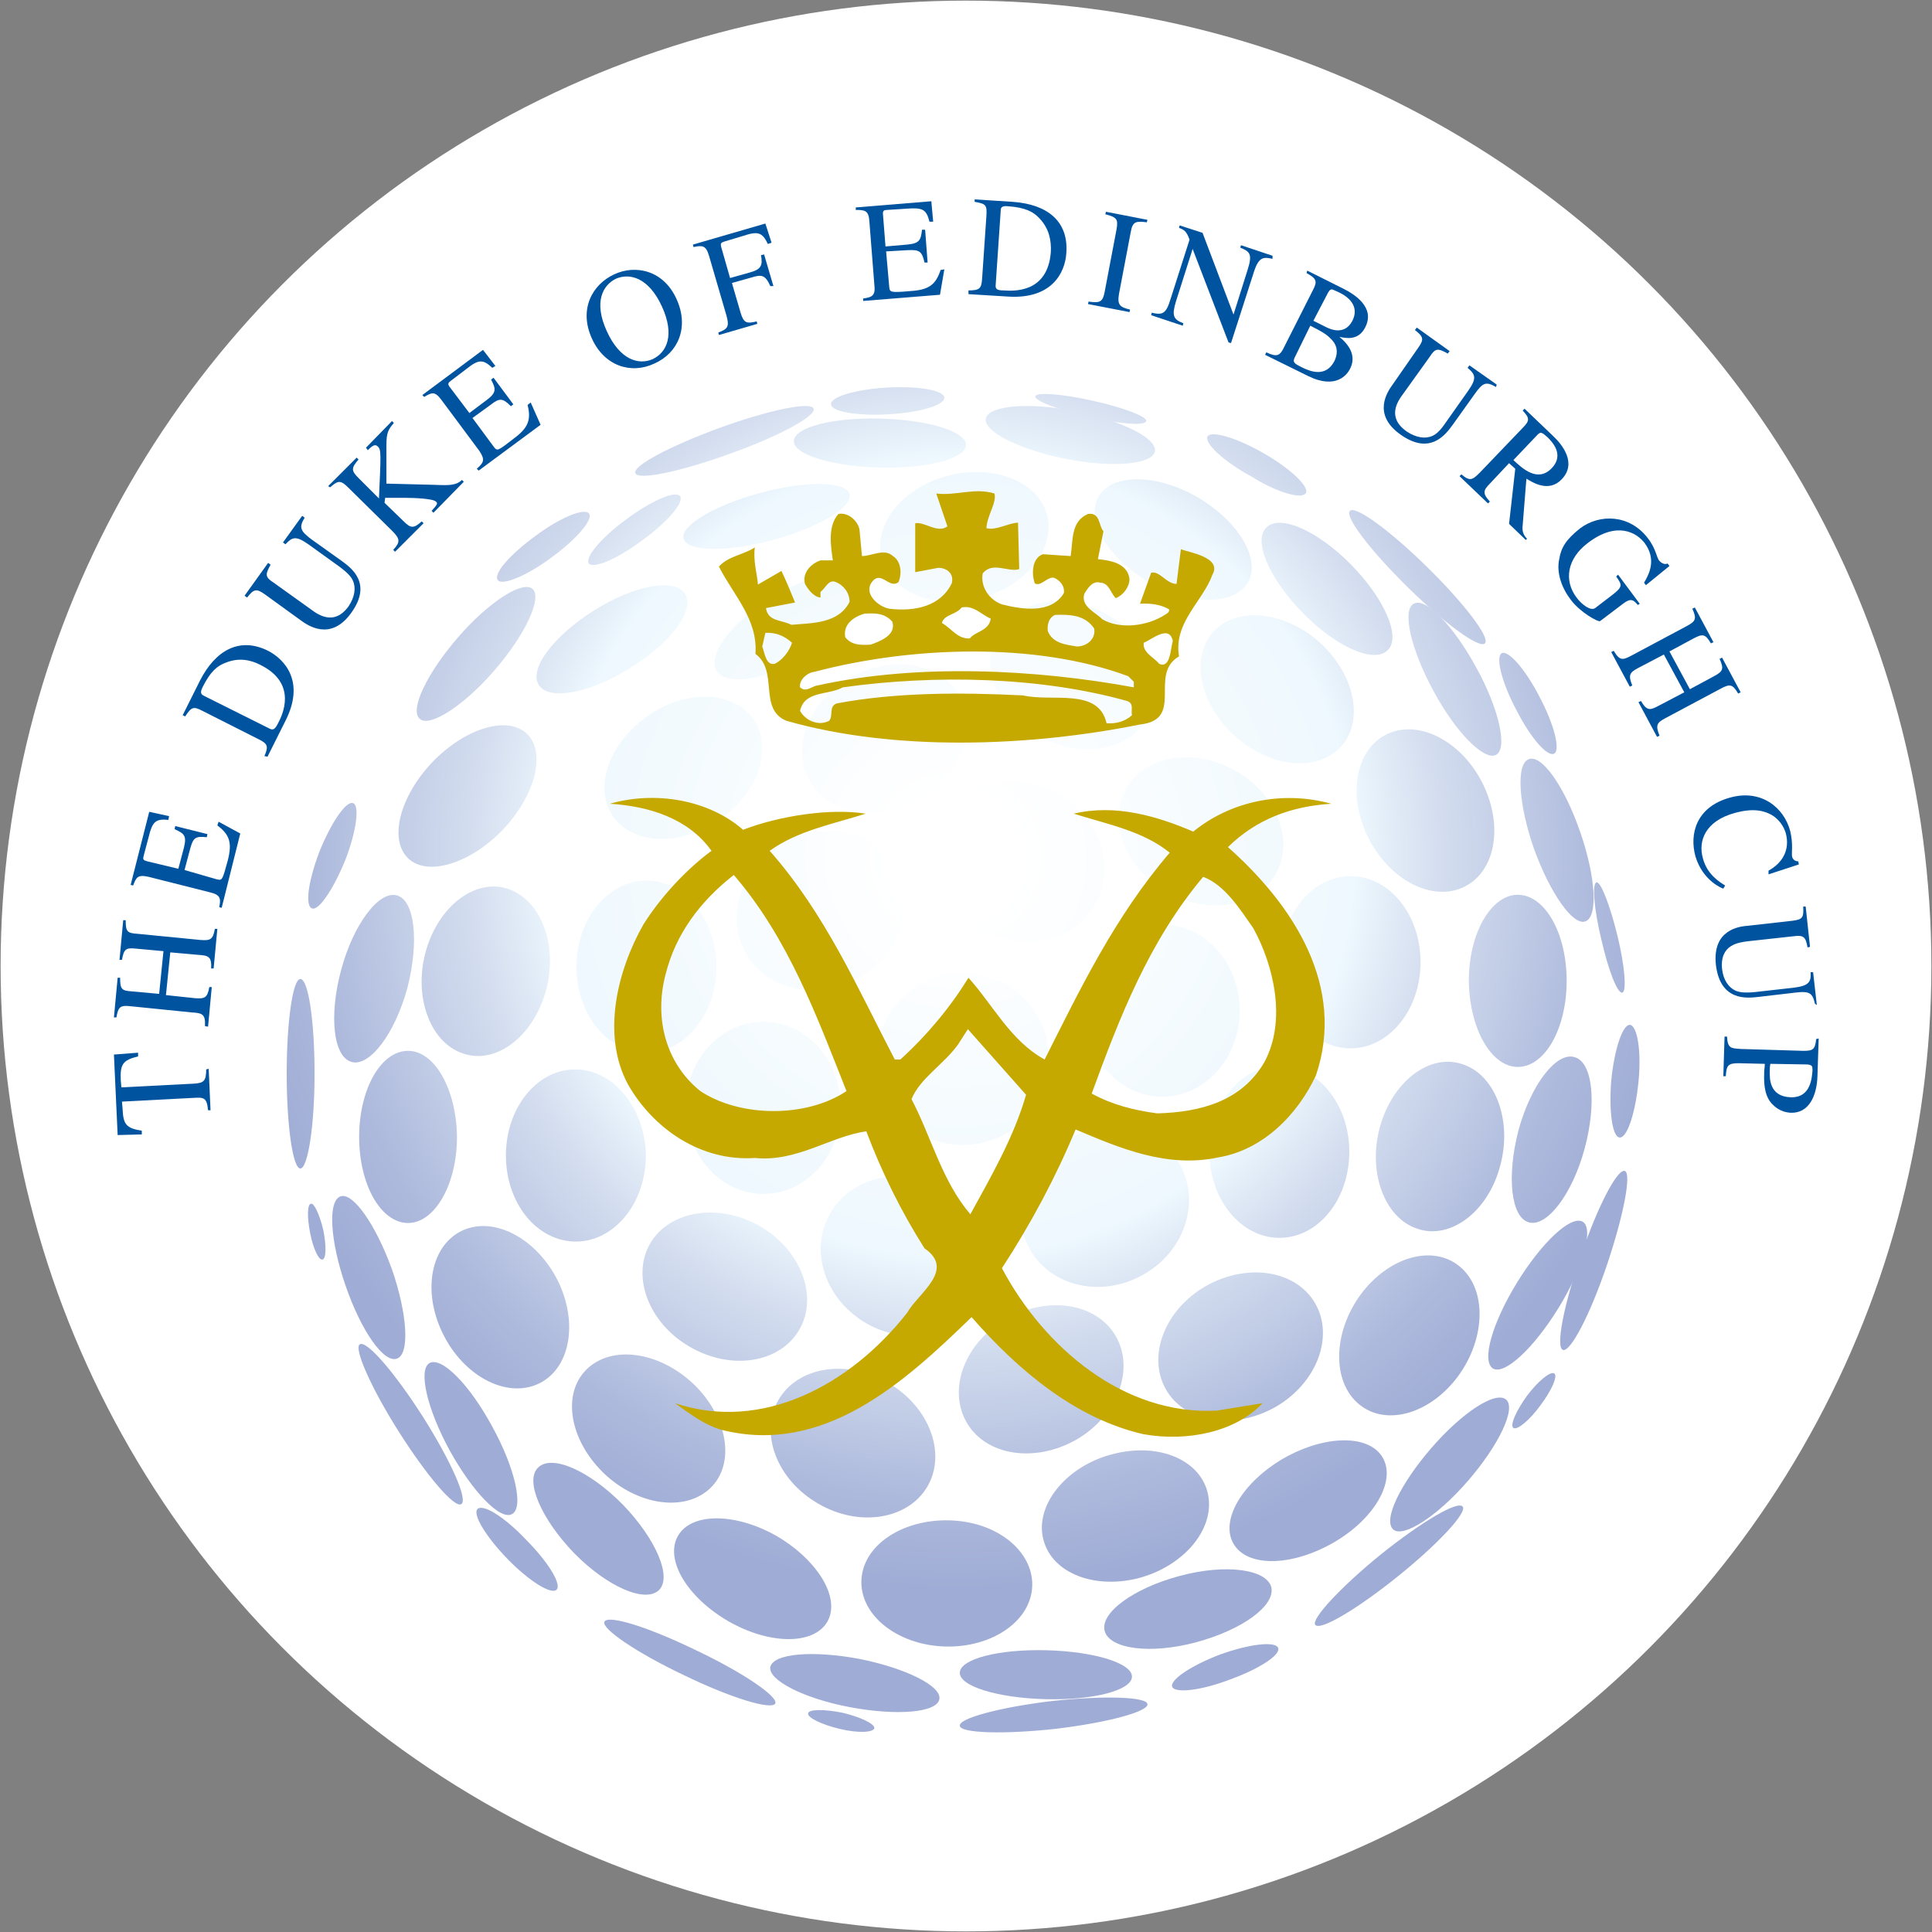 <svg xmlns="http://www.w3.org/2000/svg" xmlns:xlink="http://www.w3.org/1999/xlink" id="Layer_1" x="0px" y="0px" viewBox="0 0 312 312" style="enable-background:new 0 0 312 312;" xml:space="preserve"><rect x="0" y="0" width="312" height="312" fill="#808080" stroke="none"/><style type="text/css">	.st0{fill:#FFFFFF;}	.st1{fill:url(#SVGID_1_);}	.st2{fill:url(#SVGID_2_);}	.st3{fill:url(#SVGID_3_);}	.st4{fill:url(#SVGID_4_);}	.st5{fill:url(#SVGID_5_);}	.st6{fill:url(#SVGID_6_);}	.st7{fill:url(#SVGID_7_);}	.st8{fill:url(#SVGID_8_);}	.st9{fill:url(#SVGID_9_);}	.st10{fill:url(#SVGID_10_);}	.st11{fill:url(#SVGID_11_);}	.st12{fill:url(#SVGID_12_);}	.st13{fill:url(#SVGID_13_);}	.st14{fill:url(#SVGID_14_);}	.st15{fill:url(#SVGID_15_);}	.st16{fill:url(#SVGID_16_);}	.st17{fill:url(#SVGID_17_);}	.st18{fill:url(#SVGID_18_);}	.st19{fill:url(#SVGID_19_);}	.st20{fill:url(#SVGID_20_);}	.st21{fill:url(#SVGID_21_);}	.st22{fill:url(#SVGID_22_);}	.st23{fill:url(#SVGID_23_);}	.st24{fill:url(#SVGID_24_);}	.st25{fill:url(#SVGID_25_);}	.st26{fill:url(#SVGID_26_);}	.st27{fill:url(#SVGID_27_);}	.st28{fill:url(#SVGID_28_);}	.st29{fill:url(#SVGID_29_);}	.st30{fill:url(#SVGID_30_);}	.st31{fill:url(#SVGID_31_);}	.st32{fill:url(#SVGID_32_);}	.st33{fill:url(#SVGID_33_);}	.st34{fill:url(#SVGID_34_);}	.st35{fill:url(#SVGID_35_);}	.st36{fill:url(#SVGID_36_);}	.st37{fill:url(#SVGID_37_);}	.st38{fill:url(#SVGID_38_);}	.st39{fill:url(#SVGID_39_);}	.st40{fill:url(#SVGID_40_);}	.st41{fill:url(#SVGID_41_);}	.st42{fill:url(#SVGID_42_);}	.st43{fill:url(#SVGID_43_);}	.st44{fill:url(#SVGID_44_);}	.st45{fill:url(#SVGID_45_);}	.st46{fill:url(#SVGID_46_);}	.st47{fill:url(#SVGID_47_);}	.st48{fill:url(#SVGID_48_);}	.st49{fill:url(#SVGID_49_);}	.st50{fill:url(#SVGID_50_);}	.st51{fill:url(#SVGID_51_);}	.st52{fill:url(#SVGID_52_);}	.st53{fill:url(#SVGID_53_);}	.st54{fill:url(#SVGID_54_);}	.st55{fill:url(#SVGID_55_);}	.st56{fill:url(#SVGID_56_);}	.st57{fill:url(#SVGID_57_);}	.st58{fill:url(#SVGID_58_);}	.st59{fill:url(#SVGID_59_);}	.st60{fill:url(#SVGID_60_);}	.st61{fill:url(#SVGID_61_);}	.st62{fill:url(#SVGID_62_);}	.st63{fill:url(#SVGID_63_);}	.st64{fill:url(#SVGID_64_);}	.st65{fill:url(#SVGID_65_);}	.st66{fill:url(#SVGID_66_);}	.st67{fill:url(#SVGID_67_);}	.st68{fill:url(#SVGID_68_);}	.st69{fill:url(#SVGID_69_);}	.st70{fill:url(#SVGID_70_);}	.st71{fill:url(#SVGID_71_);}	.st72{fill:url(#SVGID_72_);}	.st73{fill:url(#SVGID_73_);}	.st74{fill:url(#SVGID_74_);}	.st75{fill:url(#SVGID_75_);}	.st76{fill:url(#SVGID_76_);}	.st77{fill:#C5A901;}	.st78{fill:#00539F;}</style><g id="Layer_2_1_"></g><g id="TERRY">	<circle class="st0" cx="156" cy="156" r="155.9"></circle>	<g>		<g>			<g>									<radialGradient id="SVGID_1_" cx="433.076" cy="373.52" r="74.481" gradientTransform="matrix(1.585 0 0 -1.585 -532.1 730.506)" gradientUnits="userSpaceOnUse">					<stop offset="8.430000e-02" style="stop-color:#FFFFFF"></stop>					<stop offset="0.545" style="stop-color:#EEF8FE"></stop>					<stop offset="0.654" style="stop-color:#D5DFF0"></stop>					<stop offset="0.881" style="stop-color:#ADB9DC"></stop>					<stop offset="1" style="stop-color:#9FACD5"></stop>				</radialGradient>				<path class="st1" d="M187.7,149.3c6.9,0,12.5,6.2,12.5,13.9c0,7.7-5.6,13.9-12.5,13.9c-6.9,0-12.5-6.2-12.5-13.9      C175.2,155.5,180.8,149.3,187.7,149.3z"></path>				<g>											<radialGradient id="SVGID_2_" cx="433.075" cy="373.519" r="74.477" gradientTransform="matrix(1.585 0 0 -1.585 -532.1 730.506)" gradientUnits="userSpaceOnUse">						<stop offset="8.430000e-02" style="stop-color:#FFFFFF"></stop>						<stop offset="0.545" style="stop-color:#EEF8FE"></stop>						<stop offset="0.654" style="stop-color:#D5DFF0"></stop>						<stop offset="0.881" style="stop-color:#ADB9DC"></stop>						<stop offset="1" style="stop-color:#9FACD5"></stop>					</radialGradient>					<path class="st2" d="M134.1,195.9c-3.5,6-0.9,13.9,5.8,17.8c6.6,3.8,14.8,2.1,18.3-3.9c3.5-6,0.9-13.9-5.8-17.8       C145.8,188.2,137.6,189.9,134.1,195.9z"></path>				</g>				<g>											<radialGradient id="SVGID_3_" cx="433.076" cy="373.522" r="74.484" gradientTransform="matrix(1.585 0 0 -1.585 -532.1 730.506)" gradientUnits="userSpaceOnUse">						<stop offset="8.430000e-02" style="stop-color:#FFFFFF"></stop>						<stop offset="0.545" style="stop-color:#EEF8FE"></stop>						<stop offset="0.654" style="stop-color:#D5DFF0"></stop>						<stop offset="0.881" style="stop-color:#ADB9DC"></stop>						<stop offset="1" style="stop-color:#9FACD5"></stop>					</radialGradient>					<path class="st3" d="M166.4,201.9c3.5,6,11.7,7.7,18.3,3.9c6.7-3.8,9.2-11.8,5.8-17.8c-3.5-6-11.7-7.7-18.3-3.9       C165.5,188,162.9,196,166.4,201.9z"></path>				</g>				<g>											<radialGradient id="SVGID_4_" cx="433.075" cy="373.521" r="74.484" gradientTransform="matrix(1.585 0 0 -1.585 -532.1 730.506)" gradientUnits="userSpaceOnUse">						<stop offset="8.430000e-02" style="stop-color:#FFFFFF"></stop>						<stop offset="0.545" style="stop-color:#EEF8FE"></stop>						<stop offset="0.654" style="stop-color:#D5DFF0"></stop>						<stop offset="0.881" style="stop-color:#ADB9DC"></stop>						<stop offset="1" style="stop-color:#9FACD5"></stop>					</radialGradient>					<path class="st4" d="M206,141.2c3.1-5.4,0.2-12.9-6.4-16.7c-6.7-3.8-14.6-2.6-17.7,2.8c-3.1,5.4-0.2,12.9,6.4,16.7       C195,147.8,202.9,146.6,206,141.2z"></path>				</g>				<g>											<radialGradient id="SVGID_5_" cx="433.077" cy="373.522" r="74.474" gradientTransform="matrix(1.585 0 0 -1.585 -532.1 730.506)" gradientUnits="userSpaceOnUse">						<stop offset="8.430000e-02" style="stop-color:#FFFFFF"></stop>						<stop offset="0.545" style="stop-color:#EEF8FE"></stop>						<stop offset="0.654" style="stop-color:#D5DFF0"></stop>						<stop offset="0.881" style="stop-color:#ADB9DC"></stop>						<stop offset="1" style="stop-color:#9FACD5"></stop>					</radialGradient>					<path class="st5" d="M185.3,116c3.1-5.4,0.2-12.9-6.4-16.7c-6.6-3.8-14.6-2.6-17.7,2.8c-3.1,5.4-0.2,12.9,6.4,16.7       C174.3,122.6,182.2,121.4,185.3,116z"></path>				</g>				<g>											<radialGradient id="SVGID_6_" cx="433.076" cy="373.521" r="74.48" gradientTransform="matrix(1.585 0 0 -1.585 -532.1 730.506)" gradientUnits="userSpaceOnUse">						<stop offset="8.430000e-02" style="stop-color:#FFFFFF"></stop>						<stop offset="0.545" style="stop-color:#EEF8FE"></stop>						<stop offset="0.654" style="stop-color:#D5DFF0"></stop>						<stop offset="0.881" style="stop-color:#ADB9DC"></stop>						<stop offset="1" style="stop-color:#9FACD5"></stop>					</radialGradient>					<path class="st6" d="M92.9,172.7c-6.2,0-11.2,6.2-11.2,13.9c0,7.7,5,13.9,11.3,13.9c6.2,0,11.3-6.2,11.3-13.9       C104.2,179,99.1,172.7,92.9,172.7z"></path>				</g>			</g>			<g>									<radialGradient id="SVGID_7_" cx="433.077" cy="373.52" r="74.481" gradientTransform="matrix(1.585 0 0 -1.585 -532.1 730.506)" gradientUnits="userSpaceOnUse">					<stop offset="8.430000e-02" style="stop-color:#FFFFFF"></stop>					<stop offset="0.545" style="stop-color:#EEF8FE"></stop>					<stop offset="0.654" style="stop-color:#D5DFF0"></stop>					<stop offset="0.881" style="stop-color:#ADB9DC"></stop>					<stop offset="1" style="stop-color:#9FACD5"></stop>				</radialGradient>				<path class="st7" d="M206.6,172.1c6.2,0,11.3,6.2,11.3,13.9c0,7.7-5,13.9-11.3,13.9c-6.2,0-11.3-6.2-11.3-13.9      C195.4,178.3,200.4,172.1,206.6,172.1z"></path>				<g>											<radialGradient id="SVGID_8_" cx="433.075" cy="373.517" r="74.476" gradientTransform="matrix(1.585 0 0 -1.585 -532.1 730.506)" gradientUnits="userSpaceOnUse">						<stop offset="8.430000e-02" style="stop-color:#FFFFFF"></stop>						<stop offset="0.545" style="stop-color:#EEF8FE"></stop>						<stop offset="0.654" style="stop-color:#D5DFF0"></stop>						<stop offset="0.881" style="stop-color:#ADB9DC"></stop>						<stop offset="1" style="stop-color:#9FACD5"></stop>					</radialGradient>					<path class="st8" d="M105,200.8c-3.1,5.4-0.2,12.9,6.4,16.7c6.7,3.9,14.6,2.6,17.7-2.8c3.1-5.4,0.2-12.9-6.4-16.7       C116,194.2,108.1,195.5,105,200.8z"></path>				</g>				<g>											<radialGradient id="SVGID_9_" cx="433.077" cy="373.522" r="74.483" gradientTransform="matrix(1.585 0 0 -1.585 -532.1 730.506)" gradientUnits="userSpaceOnUse">						<stop offset="8.430000e-02" style="stop-color:#FFFFFF"></stop>						<stop offset="0.545" style="stop-color:#EEF8FE"></stop>						<stop offset="0.654" style="stop-color:#D5DFF0"></stop>						<stop offset="0.881" style="stop-color:#ADB9DC"></stop>						<stop offset="1" style="stop-color:#9FACD5"></stop>					</radialGradient>					<path class="st9" d="M156.1,229.7c3.1,5.4,11,6.6,17.7,2.8c6.6-3.8,9.5-11.3,6.4-16.7c-3.1-5.4-11-6.6-17.7-2.8       C155.8,216.8,153,224.3,156.1,229.7z"></path>				</g>				<g>											<radialGradient id="SVGID_10_" cx="433.075" cy="373.521" r="74.482" gradientTransform="matrix(1.585 0 0 -1.585 -532.1 730.506)" gradientUnits="userSpaceOnUse">						<stop offset="8.430000e-02" style="stop-color:#FFFFFF"></stop>						<stop offset="0.545" style="stop-color:#EEF8FE"></stop>						<stop offset="0.654" style="stop-color:#D5DFF0"></stop>						<stop offset="0.881" style="stop-color:#ADB9DC"></stop>						<stop offset="1" style="stop-color:#9FACD5"></stop>					</radialGradient>					<path class="st10" d="M188.3,224.4c3.1,5.4,11,6.6,17.7,2.8c6.6-3.8,9.5-11.3,6.4-16.7c-3.1-5.4-11-6.6-17.7-2.8       C188.1,211.5,185.2,219,188.3,224.4z"></path>				</g>				<g>											<radialGradient id="SVGID_11_" cx="433.075" cy="373.521" r="74.483" gradientTransform="matrix(1.585 0 0 -1.585 -532.1 730.506)" gradientUnits="userSpaceOnUse">						<stop offset="8.430000e-02" style="stop-color:#FFFFFF"></stop>						<stop offset="0.545" style="stop-color:#EEF8FE"></stop>						<stop offset="0.654" style="stop-color:#D5DFF0"></stop>						<stop offset="0.881" style="stop-color:#ADB9DC"></stop>						<stop offset="1" style="stop-color:#9FACD5"></stop>					</radialGradient>					<path class="st11" d="M218.1,169.3c6.2,0,11.3-6.2,11.3-13.9c0-7.7-5-13.9-11.3-13.9c-6.2,0-11.3,6.2-11.3,13.9       C206.8,163.1,211.9,169.3,218.1,169.3z"></path>				</g>				<g>											<radialGradient id="SVGID_12_" cx="433.075" cy="373.515" r="74.476" gradientTransform="matrix(1.585 0 0 -1.585 -532.1 730.506)" gradientUnits="userSpaceOnUse">						<stop offset="8.430000e-02" style="stop-color:#FFFFFF"></stop>						<stop offset="0.545" style="stop-color:#EEF8FE"></stop>						<stop offset="0.654" style="stop-color:#D5DFF0"></stop>						<stop offset="0.881" style="stop-color:#ADB9DC"></stop>						<stop offset="1" style="stop-color:#9FACD5"></stop>					</radialGradient>					<path class="st12" d="M125.7,226.1c-3.1,5.4-0.2,12.9,6.4,16.7c6.6,3.9,14.6,2.6,17.7-2.8c3.1-5.4,0.2-12.9-6.4-16.7       C136.7,219.4,128.8,220.7,125.7,226.1z"></path>				</g>				<g>											<radialGradient id="SVGID_13_" cx="433.085" cy="373.522" r="74.486" gradientTransform="matrix(1.585 0 0 -1.585 -532.1 730.506)" gradientUnits="userSpaceOnUse">						<stop offset="8.430000e-02" style="stop-color:#FFFFFF"></stop>						<stop offset="0.545" style="stop-color:#EEF8FE"></stop>						<stop offset="0.654" style="stop-color:#D5DFF0"></stop>						<stop offset="0.881" style="stop-color:#ADB9DC"></stop>						<stop offset="1" style="stop-color:#9FACD5"></stop>					</radialGradient>					<path class="st13" d="M95.1,220.8c-4.3,3.7-3.4,11.1,1.9,16.6c5.3,5.5,13.1,6.9,17.4,3.2c4.3-3.7,3.4-11.1-1.9-16.6       C107.1,218.5,99.4,217.1,95.1,220.8z"></path>				</g>				<g>											<radialGradient id="SVGID_14_" cx="433.077" cy="373.521" r="74.48" gradientTransform="matrix(1.585 0 0 -1.585 -532.1 730.506)" gradientUnits="userSpaceOnUse">						<stop offset="8.430000e-02" style="stop-color:#FFFFFF"></stop>						<stop offset="0.545" style="stop-color:#EEF8FE"></stop>						<stop offset="0.654" style="stop-color:#D5DFF0"></stop>						<stop offset="0.881" style="stop-color:#ADB9DC"></stop>						<stop offset="1" style="stop-color:#9FACD5"></stop>					</radialGradient>					<path class="st14" d="M215.9,121.2c4.3-3.7,3.4-11.1-1.9-16.6c-5.3-5.4-13.1-6.9-17.4-3.2c-4.3,3.7-3.4,11.1,1.9,16.6       C203.9,123.5,211.6,124.9,215.9,121.2z"></path>				</g>			</g>							<radialGradient id="SVGID_15_" cx="433.077" cy="373.521" r="74.48" gradientTransform="matrix(1.585 0 0 -1.585 -532.1 730.506)" gradientUnits="userSpaceOnUse">				<stop offset="8.430000e-02" style="stop-color:#FFFFFF"></stop>				<stop offset="0.545" style="stop-color:#EEF8FE"></stop>				<stop offset="0.654" style="stop-color:#D5DFF0"></stop>				<stop offset="0.881" style="stop-color:#ADB9DC"></stop>				<stop offset="1" style="stop-color:#9FACD5"></stop>			</radialGradient>			<path class="st15" d="M155.5,157.1c7.7,0,13.9,6.2,13.9,13.9c0,7.7-6.2,13.9-13.9,13.9c-7.7,0-13.9-6.2-13.9-13.9     C141.6,163.3,147.8,157.1,155.5,157.1z"></path>			<g>									<radialGradient id="SVGID_16_" cx="433.074" cy="373.521" r="74.491" gradientTransform="matrix(1.585 0 0 -1.585 -532.1 730.506)" gradientUnits="userSpaceOnUse">					<stop offset="8.430000e-02" style="stop-color:#FFFFFF"></stop>					<stop offset="0.545" style="stop-color:#EEF8FE"></stop>					<stop offset="0.654" style="stop-color:#D5DFF0"></stop>					<stop offset="0.881" style="stop-color:#ADB9DC"></stop>					<stop offset="1" style="stop-color:#9FACD5"></stop>				</radialGradient>				<path class="st16" d="M176.8,146.1c3.5-6,0.9-13.9-5.8-17.8c-6.7-3.8-14.8-2.1-18.3,3.9c-3.5,6-0.9,13.9,5.8,17.8      C165.2,153.9,173.4,152.1,176.8,146.1z"></path>			</g>			<g>									<radialGradient id="SVGID_17_" cx="433.076" cy="373.521" r="74.482" gradientTransform="matrix(1.585 0 0 -1.585 -532.1 730.506)" gradientUnits="userSpaceOnUse">					<stop offset="8.430000e-02" style="stop-color:#FFFFFF"></stop>					<stop offset="0.545" style="stop-color:#EEF8FE"></stop>					<stop offset="0.654" style="stop-color:#D5DFF0"></stop>					<stop offset="0.881" style="stop-color:#ADB9DC"></stop>					<stop offset="1" style="stop-color:#9FACD5"></stop>				</radialGradient>				<path class="st17" d="M144.6,140.1c-3.5-6-11.6-7.7-18.3-3.9c-6.6,3.9-9.2,11.8-5.8,17.8c3.5,6,11.6,7.7,18.3,3.9      C145.5,154,148.1,146.1,144.6,140.1z"></path>			</g>							<radialGradient id="SVGID_18_" cx="433.075" cy="373.52" r="74.48" gradientTransform="matrix(1.585 0 0 -1.585 -532.1 730.506)" gradientUnits="userSpaceOnUse">				<stop offset="8.430000e-02" style="stop-color:#FFFFFF"></stop>				<stop offset="0.545" style="stop-color:#EEF8FE"></stop>				<stop offset="0.654" style="stop-color:#D5DFF0"></stop>				<stop offset="0.881" style="stop-color:#ADB9DC"></stop>				<stop offset="1" style="stop-color:#9FACD5"></stop>			</radialGradient>			<path class="st18" d="M123.3,165c6.9,0,12.5,6.2,12.5,13.9c0,7.7-5.6,13.9-12.5,13.9c-6.9,0-12.5-6.2-12.5-13.9     C110.7,171.2,116.3,165,123.3,165z"></path>			<g>									<radialGradient id="SVGID_19_" cx="433.076" cy="373.52" r="74.489" gradientTransform="matrix(1.585 0 0 -1.585 -532.1 730.506)" gradientUnits="userSpaceOnUse">					<stop offset="8.430000e-02" style="stop-color:#FFFFFF"></stop>					<stop offset="0.545" style="stop-color:#EEF8FE"></stop>					<stop offset="0.654" style="stop-color:#D5DFF0"></stop>					<stop offset="0.881" style="stop-color:#ADB9DC"></stop>					<stop offset="1" style="stop-color:#9FACD5"></stop>				</radialGradient>				<path class="st19" d="M154.9,112.3c-3.1-5.4-11-6.6-17.7-2.8c-6.7,3.8-9.5,11.3-6.4,16.7c3.1,5.4,11,6.6,17.7,2.8      C155.2,125.2,158,117.7,154.9,112.3z"></path>			</g>			<g>									<radialGradient id="SVGID_20_" cx="433.075" cy="373.522" r="74.483" gradientTransform="matrix(1.585 0 0 -1.585 -532.1 730.506)" gradientUnits="userSpaceOnUse">					<stop offset="8.430000e-02" style="stop-color:#FFFFFF"></stop>					<stop offset="0.545" style="stop-color:#EEF8FE"></stop>					<stop offset="0.654" style="stop-color:#D5DFF0"></stop>					<stop offset="0.881" style="stop-color:#ADB9DC"></stop>					<stop offset="1" style="stop-color:#9FACD5"></stop>				</radialGradient>				<path class="st20" d="M104.4,142.2c-6.2,0-11.3,6.2-11.3,13.9s5,13.9,11.3,13.9c6.2,0,11.3-6.2,11.3-13.9      C115.6,148.4,110.6,142.2,104.4,142.2z"></path>			</g>			<g>				<g>											<radialGradient id="SVGID_21_" cx="433.068" cy="373.521" r="74.492" gradientTransform="matrix(1.585 0 0 -1.585 -532.1 730.506)" gradientUnits="userSpaceOnUse">						<stop offset="8.430000e-02" style="stop-color:#FFFFFF"></stop>						<stop offset="0.545" style="stop-color:#EEF8FE"></stop>						<stop offset="0.654" style="stop-color:#D5DFF0"></stop>						<stop offset="0.881" style="stop-color:#ADB9DC"></stop>						<stop offset="1" style="stop-color:#9FACD5"></stop>					</radialGradient>					<path class="st21" d="M261.6,183.7c1.2,0,2.5-4,3-9c0.5-5-0.2-9.1-1.4-9.2c-1.2,0-2.5,4-3,9       C259.8,179.6,260.4,183.7,261.6,183.7z"></path>				</g>				<g>					<g>													<radialGradient id="SVGID_22_" cx="433.079" cy="373.52" r="74.487" gradientTransform="matrix(1.585 0 0 -1.585 -532.1 730.506)" gradientUnits="userSpaceOnUse">							<stop offset="8.430000e-02" style="stop-color:#FFFFFF"></stop>							<stop offset="0.545" style="stop-color:#EEF8FE"></stop>							<stop offset="0.654" style="stop-color:#D5DFF0"></stop>							<stop offset="0.881" style="stop-color:#ADB9DC"></stop>							<stop offset="1" style="stop-color:#9FACD5"></stop>						</radialGradient>						<path class="st22" d="M82.2,143.6c-5.3-1.9-11.3,2.6-13.4,9.9c-2.1,7.3,0.6,14.8,5.9,16.6c5.3,1.9,11.3-2.6,13.4-9.9        C90.2,152.9,87.5,145.5,82.2,143.6z"></path>					</g>					<g>													<radialGradient id="SVGID_23_" cx="433.078" cy="373.517" r="74.479" gradientTransform="matrix(1.585 0 0 -1.585 -532.1 730.506)" gradientUnits="userSpaceOnUse">							<stop offset="8.430000e-02" style="stop-color:#FFFFFF"></stop>							<stop offset="0.545" style="stop-color:#EEF8FE"></stop>							<stop offset="0.654" style="stop-color:#D5DFF0"></stop>							<stop offset="0.881" style="stop-color:#ADB9DC"></stop>							<stop offset="1" style="stop-color:#9FACD5"></stop>						</radialGradient>						<path class="st23" d="M168.4,248.2c1.1,5.6,7.9,8.5,15.3,6.7c7.4-1.9,12.5-7.9,11.4-13.5c-1.1-5.6-7.9-8.5-15.3-6.6        C172.5,236.6,167.3,242.7,168.4,248.2z"></path>					</g>					<g>													<radialGradient id="SVGID_24_" cx="433.072" cy="373.523" r="74.486" gradientTransform="matrix(1.585 0 0 -1.585 -532.1 730.506)" gradientUnits="userSpaceOnUse">							<stop offset="8.430000e-02" style="stop-color:#FFFFFF"></stop>							<stop offset="0.545" style="stop-color:#EEF8FE"></stop>							<stop offset="0.654" style="stop-color:#D5DFF0"></stop>							<stop offset="0.881" style="stop-color:#ADB9DC"></stop>							<stop offset="1" style="stop-color:#9FACD5"></stop>						</radialGradient>						<path class="st24" d="M228.8,198.4c5.3,1.9,11.4-2.6,13.4-9.9c2.1-7.3-0.6-14.8-5.9-16.6c-5.3-1.9-11.3,2.6-13.4,9.9        C220.8,189.1,223.5,196.6,228.8,198.4z"></path>					</g>					<g>													<radialGradient id="SVGID_25_" cx="433.076" cy="373.523" r="74.487" gradientTransform="matrix(1.585 0 0 -1.585 -532.1 730.506)" gradientUnits="userSpaceOnUse">							<stop offset="8.430000e-02" style="stop-color:#FFFFFF"></stop>							<stop offset="0.545" style="stop-color:#EEF8FE"></stop>							<stop offset="0.654" style="stop-color:#D5DFF0"></stop>							<stop offset="0.881" style="stop-color:#ADB9DC"></stop>							<stop offset="1" style="stop-color:#9FACD5"></stop>						</radialGradient>						<path class="st25" d="M75.2,198.5c-5.3,2-7.1,9.2-4,16.2c3.1,7,9.9,11,15.2,9c5.3-2,7.1-9.2,4-16.2        C87.3,200.6,80.5,196.5,75.2,198.5z"></path>					</g>					<g>													<radialGradient id="SVGID_26_" cx="433.076" cy="373.52" r="74.481" gradientTransform="matrix(1.585 0 0 -1.585 -532.1 730.506)" gradientUnits="userSpaceOnUse">							<stop offset="8.430000e-02" style="stop-color:#FFFFFF"></stop>							<stop offset="0.545" style="stop-color:#EEF8FE"></stop>							<stop offset="0.654" style="stop-color:#D5DFF0"></stop>							<stop offset="0.881" style="stop-color:#ADB9DC"></stop>							<stop offset="1" style="stop-color:#9FACD5"></stop>						</radialGradient>						<path class="st26" d="M139.2,254.3c-0.9,5.6,4.5,10.7,12,11.5c7.6,0.8,14.5-3.1,15.4-8.7c0.9-5.6-4.4-10.8-12-11.5        C147,244.9,140.1,248.7,139.2,254.3z"></path>					</g>					<g>													<radialGradient id="SVGID_27_" cx="433.076" cy="373.522" r="74.483" gradientTransform="matrix(1.585 0 0 -1.585 -532.1 730.506)" gradientUnits="userSpaceOnUse">							<stop offset="8.430000e-02" style="stop-color:#FFFFFF"></stop>							<stop offset="0.545" style="stop-color:#EEF8FE"></stop>							<stop offset="0.654" style="stop-color:#D5DFF0"></stop>							<stop offset="0.881" style="stop-color:#ADB9DC"></stop>							<stop offset="1" style="stop-color:#9FACD5"></stop>						</radialGradient>						<path class="st27" d="M219.5,226.8c4.4,3.6,11.5,1.5,16-4.6c4.5-6.2,4.6-14.1,0.2-17.7c-4.4-3.6-11.5-1.5-16,4.6        C215.2,215.3,215.1,223.2,219.5,226.8z"></path>					</g>					<g>													<radialGradient id="SVGID_28_" cx="433.072" cy="373.52" r="74.489" gradientTransform="matrix(1.585 0 0 -1.585 -532.1 730.506)" gradientUnits="userSpaceOnUse">							<stop offset="8.430000e-02" style="stop-color:#FFFFFF"></stop>							<stop offset="0.545" style="stop-color:#EEF8FE"></stop>							<stop offset="0.654" style="stop-color:#D5DFF0"></stop>							<stop offset="0.881" style="stop-color:#ADB9DC"></stop>							<stop offset="1" style="stop-color:#9FACD5"></stop>						</radialGradient>						<path class="st28" d="M235.8,143.5c5.3-2,7.1-9.2,4-16.2c-3.1-7-9.9-11-15.2-9c-5.3,2-7.1,9.2-4,16.2        C223.7,141.5,230.5,145.5,235.8,143.5z"></path>					</g>					<g>													<radialGradient id="SVGID_29_" cx="433.082" cy="373.522" r="74.489" gradientTransform="matrix(1.585 0 0 -1.585 -532.1 730.506)" gradientUnits="userSpaceOnUse">							<stop offset="8.430000e-02" style="stop-color:#FFFFFF"></stop>							<stop offset="0.545" style="stop-color:#EEF8FE"></stop>							<stop offset="0.654" style="stop-color:#D5DFF0"></stop>							<stop offset="0.881" style="stop-color:#ADB9DC"></stop>							<stop offset="1" style="stop-color:#9FACD5"></stop>						</radialGradient>						<path class="st29" d="M65.9,169.7c-4.4,0-7.9,6.2-7.9,13.9c0,7.7,3.5,13.9,7.9,13.9c4.3,0,7.9-6.2,7.9-13.9        C73.7,175.9,70.2,169.7,65.9,169.7z"></path>					</g>					<g>													<radialGradient id="SVGID_30_" cx="433.076" cy="373.514" r="74.476" gradientTransform="matrix(1.585 0 0 -1.585 -532.1 730.506)" gradientUnits="userSpaceOnUse">							<stop offset="8.430000e-02" style="stop-color:#FFFFFF"></stop>							<stop offset="0.545" style="stop-color:#EEF8FE"></stop>							<stop offset="0.654" style="stop-color:#D5DFF0"></stop>							<stop offset="0.881" style="stop-color:#ADB9DC"></stop>							<stop offset="1" style="stop-color:#9FACD5"></stop>						</radialGradient>						<path class="st30" d="M109.5,248c-2.2,3.8,1.4,9.9,8.1,13.8c6.6,3.8,13.8,3.9,16,0.1c2.2-3.8-1.5-9.9-8.1-13.8        C118.9,244.3,111.7,244.2,109.5,248z"></path>					</g>					<g>													<radialGradient id="SVGID_31_" cx="433.076" cy="373.521" r="74.48" gradientTransform="matrix(1.585 0 0 -1.585 -532.1 730.506)" gradientUnits="userSpaceOnUse">							<stop offset="8.430000e-02" style="stop-color:#FFFFFF"></stop>							<stop offset="0.545" style="stop-color:#EEF8FE"></stop>							<stop offset="0.654" style="stop-color:#D5DFF0"></stop>							<stop offset="0.881" style="stop-color:#ADB9DC"></stop>							<stop offset="1" style="stop-color:#9FACD5"></stop>						</radialGradient>						<path class="st31" d="M199.2,249.3c2.2,3.8,9.3,3.7,16-0.1c6.7-3.8,10.3-10,8.1-13.8c-2.2-3.8-9.3-3.7-16,0.1        C200.6,239.4,197,245.5,199.2,249.3z"></path>					</g>					<g>													<radialGradient id="SVGID_32_" cx="433.079" cy="373.52" r="74.478" gradientTransform="matrix(1.585 0 0 -1.585 -532.1 730.506)" gradientUnits="userSpaceOnUse">							<stop offset="8.430000e-02" style="stop-color:#FFFFFF"></stop>							<stop offset="0.545" style="stop-color:#EEF8FE"></stop>							<stop offset="0.654" style="stop-color:#D5DFF0"></stop>							<stop offset="0.881" style="stop-color:#ADB9DC"></stop>							<stop offset="1" style="stop-color:#9FACD5"></stop>						</radialGradient>						<path class="st32" d="M245.1,172.3c4.4,0,7.9-6.2,7.9-13.9c0-7.7-3.5-13.9-7.9-13.9c-4.3,0-7.9,6.2-7.9,13.9        C237.3,166.1,240.8,172.3,245.1,172.3z"></path>					</g>					<g>													<radialGradient id="SVGID_33_" cx="433.075" cy="373.521" r="74.486" gradientTransform="matrix(1.585 0 0 -1.585 -532.1 730.506)" gradientUnits="userSpaceOnUse">							<stop offset="8.430000e-02" style="stop-color:#FFFFFF"></stop>							<stop offset="0.545" style="stop-color:#EEF8FE"></stop>							<stop offset="0.654" style="stop-color:#D5DFF0"></stop>							<stop offset="0.881" style="stop-color:#ADB9DC"></stop>							<stop offset="1" style="stop-color:#9FACD5"></stop>						</radialGradient>						<path class="st33" d="M201.5,94.1c2.2-3.8-1.5-9.9-8.1-13.8c-6.6-3.8-13.8-3.9-16-0.1c-2.2,3.8,1.5,9.9,8.1,13.8        C192.1,97.8,199.3,97.8,201.5,94.1z"></path>					</g>					<g>													<radialGradient id="SVGID_34_" cx="433.069" cy="373.521" r="74.475" gradientTransform="matrix(1.585 0 0 -1.585 -532.1 730.506)" gradientUnits="userSpaceOnUse">							<stop offset="8.430000e-02" style="stop-color:#FFFFFF"></stop>							<stop offset="0.545" style="stop-color:#EEF8FE"></stop>							<stop offset="0.654" style="stop-color:#D5DFF0"></stop>							<stop offset="0.881" style="stop-color:#ADB9DC"></stop>							<stop offset="1" style="stop-color:#9FACD5"></stop>						</radialGradient>						<path class="st34" d="M64.1,144.6c-2.9-0.8-7,4.6-9,12c-2,7.4-1.3,14.1,1.7,14.9c2.9,0.8,7-4.6,9-12        C67.7,152.1,67,145.4,64.1,144.6z"></path>					</g>					<g>													<radialGradient id="SVGID_35_" cx="433.078" cy="373.523" r="74.482" gradientTransform="matrix(1.585 0 0 -1.585 -532.1 730.506)" gradientUnits="userSpaceOnUse">							<stop offset="8.430000e-02" style="stop-color:#FFFFFF"></stop>							<stop offset="0.545" style="stop-color:#EEF8FE"></stop>							<stop offset="0.654" style="stop-color:#D5DFF0"></stop>							<stop offset="0.881" style="stop-color:#ADB9DC"></stop>							<stop offset="1" style="stop-color:#9FACD5"></stop>						</radialGradient>						<path class="st35" d="M86.9,237c-2.2,2.1,0.5,8.3,5.8,13.8c5.4,5.5,11.5,8.1,13.7,6c2.2-2.1-0.5-8.3-5.8-13.8        C95.2,237.5,89.1,234.8,86.9,237z"></path>					</g>					<g>													<radialGradient id="SVGID_36_" cx="433.076" cy="373.512" r="74.474" gradientTransform="matrix(1.585 0 0 -1.585 -532.1 730.506)" gradientUnits="userSpaceOnUse">							<stop offset="8.430000e-02" style="stop-color:#FFFFFF"></stop>							<stop offset="0.545" style="stop-color:#EEF8FE"></stop>							<stop offset="0.654" style="stop-color:#D5DFF0"></stop>							<stop offset="0.881" style="stop-color:#ADB9DC"></stop>							<stop offset="1" style="stop-color:#9FACD5"></stop>						</radialGradient>						<path class="st36" d="M178.4,263.4c0.8,2.9,7.4,3.8,14.8,1.8c7.4-2,12.8-5.9,12.1-8.9c-0.8-2.9-7.4-3.8-14.8-1.8        C183,256.5,177.6,260.5,178.4,263.4z"></path>					</g>					<g>													<radialGradient id="SVGID_37_" cx="433.098" cy="373.521" r="74.465" gradientTransform="matrix(1.585 0 0 -1.585 -532.1 730.506)" gradientUnits="userSpaceOnUse">							<stop offset="8.430000e-02" style="stop-color:#FFFFFF"></stop>							<stop offset="0.545" style="stop-color:#EEF8FE"></stop>							<stop offset="0.654" style="stop-color:#D5DFF0"></stop>							<stop offset="0.881" style="stop-color:#ADB9DC"></stop>							<stop offset="1" style="stop-color:#9FACD5"></stop>						</radialGradient>						<path class="st37" d="M246.9,197.4c2.9,0.8,7-4.5,9-11.9c2-7.4,1.3-14.1-1.7-14.8c-2.9-0.8-7,4.5-9,11.9        C243.3,190,244,196.6,246.9,197.4z"></path>					</g>					<g>													<radialGradient id="SVGID_38_" cx="433.076" cy="373.521" r="74.48" gradientTransform="matrix(1.585 0 0 -1.585 -532.1 730.506)" gradientUnits="userSpaceOnUse">							<stop offset="8.430000e-02" style="stop-color:#FFFFFF"></stop>							<stop offset="0.545" style="stop-color:#EEF8FE"></stop>							<stop offset="0.654" style="stop-color:#D5DFF0"></stop>							<stop offset="0.881" style="stop-color:#ADB9DC"></stop>							<stop offset="1" style="stop-color:#9FACD5"></stop>						</radialGradient>						<path class="st38" d="M224.1,105c2.2-2.1-0.5-8.3-5.9-13.8c-5.4-5.5-11.5-8.2-13.7-6c-2.2,2.1,0.5,8.3,5.9,13.8        C215.8,104.5,221.9,107.2,224.1,105z"></path>					</g>					<g>													<radialGradient id="SVGID_39_" cx="433.072" cy="373.519" r="74.477" gradientTransform="matrix(1.585 0 0 -1.585 -532.1 730.506)" gradientUnits="userSpaceOnUse">							<stop offset="8.430000e-02" style="stop-color:#FFFFFF"></stop>							<stop offset="0.545" style="stop-color:#EEF8FE"></stop>							<stop offset="0.654" style="stop-color:#D5DFF0"></stop>							<stop offset="0.881" style="stop-color:#ADB9DC"></stop>							<stop offset="1" style="stop-color:#9FACD5"></stop>						</radialGradient>						<path class="st39" d="M69.4,220.1c-1.9,1-0.5,7.3,3.2,14.1c3.7,6.7,8.2,11.4,10.1,10.3c1.9-1,0.5-7.4-3.2-14.1        C75.9,223.7,71.4,219.1,69.4,220.1z"></path>					</g>					<g>													<radialGradient id="SVGID_40_" cx="433.076" cy="373.502" r="74.466" gradientTransform="matrix(1.585 0 0 -1.585 -532.1 730.506)" gradientUnits="userSpaceOnUse">							<stop offset="8.430000e-02" style="stop-color:#FFFFFF"></stop>							<stop offset="0.545" style="stop-color:#EEF8FE"></stop>							<stop offset="0.654" style="stop-color:#D5DFF0"></stop>							<stop offset="0.881" style="stop-color:#ADB9DC"></stop>							<stop offset="1" style="stop-color:#9FACD5"></stop>						</radialGradient>						<path class="st40" d="M155,270.1c-0.1,2.2,6.1,4.1,13.8,4.3c7.7,0.2,13.9-1.4,14-3.6c0.1-2.2-6.1-4.1-13.8-4.3        C161.3,266.3,155.1,267.9,155,270.1z"></path>					</g>					<g>													<radialGradient id="SVGID_41_" cx="433.08" cy="373.523" r="74.479" gradientTransform="matrix(1.585 0 0 -1.585 -532.1 730.506)" gradientUnits="userSpaceOnUse">							<stop offset="8.430000e-02" style="stop-color:#FFFFFF"></stop>							<stop offset="0.545" style="stop-color:#EEF8FE"></stop>							<stop offset="0.654" style="stop-color:#D5DFF0"></stop>							<stop offset="0.881" style="stop-color:#ADB9DC"></stop>							<stop offset="1" style="stop-color:#9FACD5"></stop>						</radialGradient>						<path class="st41" d="M241.1,221c1.9,1.1,6.6-3.3,10.6-9.8c4-6.5,5.7-12.8,3.9-13.9c-1.9-1.1-6.6,3.3-10.6,9.8        C241,213.6,239.2,219.8,241.1,221z"></path>					</g>					<g>													<radialGradient id="SVGID_42_" cx="433.079" cy="373.522" r="74.478" gradientTransform="matrix(1.585 0 0 -1.585 -532.1 730.506)" gradientUnits="userSpaceOnUse">							<stop offset="8.430000e-02" style="stop-color:#FFFFFF"></stop>							<stop offset="0.545" style="stop-color:#EEF8FE"></stop>							<stop offset="0.654" style="stop-color:#D5DFF0"></stop>							<stop offset="0.881" style="stop-color:#ADB9DC"></stop>							<stop offset="1" style="stop-color:#9FACD5"></stop>						</radialGradient>						<path class="st42" d="M241.6,121.9c1.9-1,0.5-7.4-3.2-14.1c-3.7-6.8-8.2-11.4-10.1-10.3c-1.9,1-0.5,7.3,3.2,14.1        C235.1,118.3,239.7,122.9,241.6,121.9z"></path>					</g>					<g>													<radialGradient id="SVGID_43_" cx="433.076" cy="373.528" r="74.47" gradientTransform="matrix(1.585 0 0 -1.585 -532.1 730.506)" gradientUnits="userSpaceOnUse">							<stop offset="8.430000e-02" style="stop-color:#FFFFFF"></stop>							<stop offset="0.545" style="stop-color:#EEF8FE"></stop>							<stop offset="0.654" style="stop-color:#D5DFF0"></stop>							<stop offset="0.881" style="stop-color:#ADB9DC"></stop>							<stop offset="1" style="stop-color:#9FACD5"></stop>						</radialGradient>						<path class="st43" d="M156,71.9c0.1-2.2-6.1-4.1-13.8-4.3c-7.7-0.2-13.9,1.4-14,3.6c-0.1,2.2,6.1,4.1,13.8,4.3        C149.7,75.7,155.9,74.1,156,71.9z"></path>					</g>					<g>													<radialGradient id="SVGID_44_" cx="433.082" cy="373.519" r="74.487" gradientTransform="matrix(1.585 0 0 -1.585 -532.1 730.506)" gradientUnits="userSpaceOnUse">							<stop offset="8.430000e-02" style="stop-color:#FFFFFF"></stop>							<stop offset="0.545" style="stop-color:#EEF8FE"></stop>							<stop offset="0.654" style="stop-color:#D5DFF0"></stop>							<stop offset="0.881" style="stop-color:#ADB9DC"></stop>							<stop offset="1" style="stop-color:#9FACD5"></stop>						</radialGradient>						<path class="st44" d="M55,193.2c-2.1,0.7-1.7,7.2,0.8,14.4c2.5,7.3,6.2,12.6,8.3,11.8c2.1-0.7,1.7-7.2-0.8-14.4        C60.7,197.8,57,192.5,55,193.2z"></path>					</g>					<g>													<radialGradient id="SVGID_45_" cx="433.074" cy="373.534" r="74.492" gradientTransform="matrix(1.585 0 0 -1.585 -532.1 730.506)" gradientUnits="userSpaceOnUse">							<stop offset="8.430000e-02" style="stop-color:#FFFFFF"></stop>							<stop offset="0.545" style="stop-color:#EEF8FE"></stop>							<stop offset="0.654" style="stop-color:#D5DFF0"></stop>							<stop offset="0.881" style="stop-color:#ADB9DC"></stop>							<stop offset="1" style="stop-color:#9FACD5"></stop>						</radialGradient>						<path class="st45" d="M124.4,269.2c-0.4,2.1,5.4,5.1,12.9,6.5c7.5,1.4,14,0.9,14.4-1.3c0.4-2.1-5.4-5-12.9-6.5        C131.3,266.5,124.9,267,124.4,269.2z"></path>					</g>					<g>													<radialGradient id="SVGID_46_" cx="433.076" cy="373.515" r="74.48" gradientTransform="matrix(1.585 0 0 -1.585 -532.1 730.506)" gradientUnits="userSpaceOnUse">							<stop offset="8.430000e-02" style="stop-color:#FFFFFF"></stop>							<stop offset="0.545" style="stop-color:#EEF8FE"></stop>							<stop offset="0.654" style="stop-color:#D5DFF0"></stop>							<stop offset="0.881" style="stop-color:#ADB9DC"></stop>							<stop offset="1" style="stop-color:#9FACD5"></stop>						</radialGradient>						<path class="st46" d="M225,247c1.6,1.4,7.1-2.1,12.1-7.9c5-5.8,7.8-11.7,6.1-13.1c-1.7-1.4-7.1,2.1-12.1,7.9        C226.1,239.7,223.3,245.5,225,247z"></path>					</g>					<g>													<radialGradient id="SVGID_47_" cx="433.073" cy="373.52" r="74.483" gradientTransform="matrix(1.585 0 0 -1.585 -532.1 730.506)" gradientUnits="userSpaceOnUse">							<stop offset="8.430000e-02" style="stop-color:#FFFFFF"></stop>							<stop offset="0.545" style="stop-color:#EEF8FE"></stop>							<stop offset="0.654" style="stop-color:#D5DFF0"></stop>							<stop offset="0.881" style="stop-color:#ADB9DC"></stop>							<stop offset="1" style="stop-color:#9FACD5"></stop>						</radialGradient>						<path class="st47" d="M256,148.8c2.1-0.7,1.7-7.2-0.8-14.4c-2.5-7.3-6.2-12.6-8.3-11.8c-2.1,0.7-1.7,7.2,0.8,14.4        C250.3,144.2,254,149.5,256,148.8z"></path>					</g>					<g>													<radialGradient id="SVGID_48_" cx="433.077" cy="373.525" r="74.477" gradientTransform="matrix(1.585 0 0 -1.585 -532.1 730.506)" gradientUnits="userSpaceOnUse">							<stop offset="8.430000e-02" style="stop-color:#FFFFFF"></stop>							<stop offset="0.545" style="stop-color:#EEF8FE"></stop>							<stop offset="0.654" style="stop-color:#D5DFF0"></stop>							<stop offset="0.881" style="stop-color:#ADB9DC"></stop>							<stop offset="1" style="stop-color:#9FACD5"></stop>						</radialGradient>						<path class="st48" d="M186.5,72.9c0.4-2.1-5.4-5-12.9-6.5c-7.5-1.5-14-0.9-14.4,1.2c-0.4,2.1,5.4,5,12.9,6.5        C179.7,75.6,186.1,75,186.5,72.9z"></path>					</g>					<g>													<radialGradient id="SVGID_49_" cx="433.081" cy="373.521" r="74.489" gradientTransform="matrix(1.585 0 0 -1.585 -532.1 730.506)" gradientUnits="userSpaceOnUse">							<stop offset="8.430000e-02" style="stop-color:#FFFFFF"></stop>							<stop offset="0.545" style="stop-color:#EEF8FE"></stop>							<stop offset="0.654" style="stop-color:#D5DFF0"></stop>							<stop offset="0.881" style="stop-color:#ADB9DC"></stop>							<stop offset="1" style="stop-color:#9FACD5"></stop>						</radialGradient>						<path class="st49" d="M86,95.1c-1.6-1.4-7.1,2.1-12.1,7.9c-5,5.8-7.8,11.7-6.1,13.1c1.6,1.4,7.1-2.1,12.1-7.9        C84.9,102.4,87.6,96.5,86,95.1z"></path>					</g>					<g>													<radialGradient id="SVGID_50_" cx="433.056" cy="373.521" r="74.463" gradientTransform="matrix(1.585 0 0 -1.585 -532.1 730.506)" gradientUnits="userSpaceOnUse">							<stop offset="8.430000e-02" style="stop-color:#FFFFFF"></stop>							<stop offset="0.545" style="stop-color:#EEF8FE"></stop>							<stop offset="0.654" style="stop-color:#D5DFF0"></stop>							<stop offset="0.881" style="stop-color:#ADB9DC"></stop>							<stop offset="1" style="stop-color:#9FACD5"></stop>						</radialGradient>						<path class="st50" d="M48.5,158.1c-1.2,0-2.2,6.8-2.2,15.3c0,8.4,1,15.3,2.2,15.3c1.2,0,2.3-6.8,2.3-15.3        C50.8,164.9,49.8,158.1,48.5,158.1z"></path>					</g>					<g>													<radialGradient id="SVGID_51_" cx="433.077" cy="373.518" r="74.478" gradientTransform="matrix(1.585 0 0 -1.585 -532.1 730.506)" gradientUnits="userSpaceOnUse">							<stop offset="8.430000e-02" style="stop-color:#FFFFFF"></stop>							<stop offset="0.545" style="stop-color:#EEF8FE"></stop>							<stop offset="0.654" style="stop-color:#D5DFF0"></stop>							<stop offset="0.881" style="stop-color:#ADB9DC"></stop>							<stop offset="1" style="stop-color:#9FACD5"></stop>						</radialGradient>						<path class="st51" d="M58.1,217.1c-1,0.6,1.8,7,6.3,14.1c4.5,7.1,9,12.4,10.1,11.7c1.1-0.7-1.7-7-6.2-14.1        C63.7,221.6,59.2,216.4,58.1,217.1z"></path>					</g>					<g>													<radialGradient id="SVGID_52_" cx="433.077" cy="373.516" r="74.479" gradientTransform="matrix(1.585 0 0 -1.585 -532.1 730.506)" gradientUnits="userSpaceOnUse">							<stop offset="8.430000e-02" style="stop-color:#FFFFFF"></stop>							<stop offset="0.545" style="stop-color:#EEF8FE"></stop>							<stop offset="0.654" style="stop-color:#D5DFF0"></stop>							<stop offset="0.881" style="stop-color:#ADB9DC"></stop>							<stop offset="1" style="stop-color:#9FACD5"></stop>						</radialGradient>						<path class="st52" d="M97.6,261.9c-0.5,1.1,5.2,5,12.8,8.6c7.6,3.7,14.2,5.7,14.8,4.6c0.5-1.1-5.2-5-12.8-8.6        C104.8,262.8,98.2,260.7,97.6,261.9z"></path>					</g>					<g>													<radialGradient id="SVGID_53_" cx="433.076" cy="373.503" r="74.466" gradientTransform="matrix(1.585 0 0 -1.585 -532.1 730.506)" gradientUnits="userSpaceOnUse">							<stop offset="8.430000e-02" style="stop-color:#FFFFFF"></stop>							<stop offset="0.545" style="stop-color:#EEF8FE"></stop>							<stop offset="0.654" style="stop-color:#D5DFF0"></stop>							<stop offset="0.881" style="stop-color:#ADB9DC"></stop>							<stop offset="1" style="stop-color:#9FACD5"></stop>						</radialGradient>						<path class="st53" d="M155,278.7c0.1,1.2,7.1,1.4,15.4,0.5c8.4-1,15.1-2.8,14.9-4c-0.1-1.2-7.1-1.4-15.4-0.5        C161.5,275.7,154.8,277.5,155,278.7z"></path>					</g>					<g>													<radialGradient id="SVGID_54_" cx="433.074" cy="373.518" r="74.478" gradientTransform="matrix(1.585 0 0 -1.585 -532.1 730.506)" gradientUnits="userSpaceOnUse">							<stop offset="8.430000e-02" style="stop-color:#FFFFFF"></stop>							<stop offset="0.545" style="stop-color:#EEF8FE"></stop>							<stop offset="0.654" style="stop-color:#D5DFF0"></stop>							<stop offset="0.881" style="stop-color:#ADB9DC"></stop>							<stop offset="1" style="stop-color:#9FACD5"></stop>						</radialGradient>						<path class="st54" d="M212.4,262.4c0.8,1,6.7-2.5,13.3-7.8c6.6-5.3,11.3-10.4,10.5-11.3c-0.8-1-6.7,2.5-13.3,7.8        C216.4,256.4,211.7,261.5,212.4,262.4z"></path>					</g>					<g>													<radialGradient id="SVGID_55_" cx="433.087" cy="373.521" r="74.472" gradientTransform="matrix(1.585 0 0 -1.585 -532.1 730.506)" gradientUnits="userSpaceOnUse">							<stop offset="8.430000e-02" style="stop-color:#FFFFFF"></stop>							<stop offset="0.545" style="stop-color:#EEF8FE"></stop>							<stop offset="0.654" style="stop-color:#D5DFF0"></stop>							<stop offset="0.881" style="stop-color:#ADB9DC"></stop>							<stop offset="1" style="stop-color:#9FACD5"></stop>						</radialGradient>						<path class="st55" d="M252.4,218c1.2,0.4,4.4-5.7,7.1-13.7c2.7-8,4-14.8,2.9-15.2c-1.2-0.4-4.4,5.7-7.1,13.7        C252.5,210.8,251.2,217.6,252.4,218z"></path>					</g>					<g>													<radialGradient id="SVGID_56_" cx="433.062" cy="373.521" r="74.495" gradientTransform="matrix(1.585 0 0 -1.585 -532.1 730.506)" gradientUnits="userSpaceOnUse">							<stop offset="8.430000e-02" style="stop-color:#FFFFFF"></stop>							<stop offset="0.545" style="stop-color:#EEF8FE"></stop>							<stop offset="0.654" style="stop-color:#D5DFF0"></stop>							<stop offset="0.881" style="stop-color:#ADB9DC"></stop>							<stop offset="1" style="stop-color:#9FACD5"></stop>						</radialGradient>						<path class="st56" d="M262,160.3c0.7-0.2,0.4-4.3-0.8-9.2c-1.2-4.9-2.7-8.8-3.4-8.6c-0.7,0.2-0.4,4.3,0.8,9.2        C259.7,156.6,261.2,160.5,262,160.3z"></path>					</g>					<g>													<radialGradient id="SVGID_57_" cx="433.078" cy="373.52" r="74.48" gradientTransform="matrix(1.585 0 0 -1.585 -532.1 730.506)" gradientUnits="userSpaceOnUse">							<stop offset="8.430000e-02" style="stop-color:#FFFFFF"></stop>							<stop offset="0.545" style="stop-color:#EEF8FE"></stop>							<stop offset="0.654" style="stop-color:#D5DFF0"></stop>							<stop offset="0.881" style="stop-color:#ADB9DC"></stop>							<stop offset="1" style="stop-color:#9FACD5"></stop>						</radialGradient>						<path class="st57" d="M239.8,103.9c0.9-0.9-3.3-6.4-9.3-12.3c-6-5.9-11.6-10-12.5-9.1c-0.9,0.9,3.3,6.4,9.3,12.3        C233.3,100.7,238.9,104.8,239.8,103.9z"></path>					</g>					<g>													<radialGradient id="SVGID_58_" cx="433.077" cy="373.51" r="74.495" gradientTransform="matrix(1.585 0 0 -1.585 -532.1 730.506)" gradientUnits="userSpaceOnUse">							<stop offset="8.430000e-02" style="stop-color:#FFFFFF"></stop>							<stop offset="0.545" style="stop-color:#EEF8FE"></stop>							<stop offset="0.654" style="stop-color:#D5DFF0"></stop>							<stop offset="0.881" style="stop-color:#ADB9DC"></stop>							<stop offset="1" style="stop-color:#9FACD5"></stop>						</radialGradient>						<path class="st58" d="M185.1,68c0.2-0.7-3.7-2.2-8.7-3.3c-4.9-1.1-9.1-1.4-9.2-0.7c-0.2,0.7,3.7,2.2,8.7,3.3        C180.8,68.5,184.9,68.8,185.1,68z"></path>					</g>					<g>													<radialGradient id="SVGID_59_" cx="433.076" cy="373.518" r="74.486" gradientTransform="matrix(1.585 0 0 -1.585 -532.1 730.506)" gradientUnits="userSpaceOnUse">							<stop offset="8.430000e-02" style="stop-color:#FFFFFF"></stop>							<stop offset="0.545" style="stop-color:#EEF8FE"></stop>							<stop offset="0.654" style="stop-color:#D5DFF0"></stop>							<stop offset="0.881" style="stop-color:#ADB9DC"></stop>							<stop offset="1" style="stop-color:#9FACD5"></stop>						</radialGradient>						<path class="st59" d="M131.4,66c-0.4-1.2-7.2,0.2-15.2,3.1c-7.9,2.9-14,6.1-13.6,7.3c0.4,1.2,7.2-0.2,15.2-3.1        C125.7,70.5,131.8,67.2,131.4,66z"></path>					</g>					<g>													<radialGradient id="SVGID_60_" cx="433.065" cy="373.52" r="74.494" gradientTransform="matrix(1.585 0 0 -1.585 -532.1 730.506)" gradientUnits="userSpaceOnUse">							<stop offset="8.430000e-02" style="stop-color:#FFFFFF"></stop>							<stop offset="0.545" style="stop-color:#EEF8FE"></stop>							<stop offset="0.654" style="stop-color:#D5DFF0"></stop>							<stop offset="0.881" style="stop-color:#ADB9DC"></stop>							<stop offset="1" style="stop-color:#9FACD5"></stop>						</radialGradient>						<path class="st60" d="M251,121.7c1-0.6,0-4.7-2.4-9.2c-2.3-4.5-5.1-7.6-6.1-7c-1,0.6,0,4.7,2.4,9.2        C247.2,119.2,249.9,122.3,251,121.7z"></path>					</g>					<g>													<radialGradient id="SVGID_61_" cx="433.075" cy="373.521" r="74.483" gradientTransform="matrix(1.585 0 0 -1.585 -532.1 730.506)" gradientUnits="userSpaceOnUse">							<stop offset="8.430000e-02" style="stop-color:#FFFFFF"></stop>							<stop offset="0.545" style="stop-color:#EEF8FE"></stop>							<stop offset="0.654" style="stop-color:#D5DFF0"></stop>							<stop offset="0.881" style="stop-color:#ADB9DC"></stop>							<stop offset="1" style="stop-color:#9FACD5"></stop>						</radialGradient>						<path class="st61" d="M210.9,79.6c0.5-1.1-2.6-4-7-6.5c-4.4-2.5-8.4-3.6-8.9-2.6c-0.5,1.1,2.6,4,7,6.4        C206.3,79.6,210.3,80.7,210.9,79.6z"></path>					</g>					<g>													<radialGradient id="SVGID_62_" cx="433.077" cy="373.513" r="74.496" gradientTransform="matrix(1.585 0 0 -1.585 -532.1 730.506)" gradientUnits="userSpaceOnUse">							<stop offset="8.430000e-02" style="stop-color:#FFFFFF"></stop>							<stop offset="0.545" style="stop-color:#EEF8FE"></stop>							<stop offset="0.654" style="stop-color:#D5DFF0"></stop>							<stop offset="0.881" style="stop-color:#ADB9DC"></stop>							<stop offset="1" style="stop-color:#9FACD5"></stop>						</radialGradient>						<path class="st62" d="M152.5,64.2c-0.1-1.2-4.3-1.9-9.4-1.6c-5,0.3-9,1.5-8.9,2.7c0.1,1.2,4.3,1.9,9.4,1.6        C148.7,66.6,152.6,65.4,152.5,64.2z"></path>					</g>					<g>													<radialGradient id="SVGID_63_" cx="433.073" cy="373.526" r="74.474" gradientTransform="matrix(1.585 0 0 -1.585 -532.1 730.506)" gradientUnits="userSpaceOnUse">							<stop offset="8.430000e-02" style="stop-color:#FFFFFF"></stop>							<stop offset="0.545" style="stop-color:#EEF8FE"></stop>							<stop offset="0.654" style="stop-color:#D5DFF0"></stop>							<stop offset="0.881" style="stop-color:#ADB9DC"></stop>							<stop offset="1" style="stop-color:#9FACD5"></stop>						</radialGradient>						<path class="st63" d="M95.1,82.9c-0.8-0.9-4.7,0.7-8.7,3.7c-4.1,3-6.8,6.1-6,7.1c0.7,0.9,4.7-0.7,8.7-3.7        C93.2,87,95.9,83.8,95.1,82.9z"></path>					</g>					<g>													<radialGradient id="SVGID_64_" cx="433.06" cy="373.521" r="74.463" gradientTransform="matrix(1.585 0 0 -1.585 -532.1 730.506)" gradientUnits="userSpaceOnUse">							<stop offset="8.430000e-02" style="stop-color:#FFFFFF"></stop>							<stop offset="0.545" style="stop-color:#EEF8FE"></stop>							<stop offset="0.654" style="stop-color:#D5DFF0"></stop>							<stop offset="0.881" style="stop-color:#ADB9DC"></stop>							<stop offset="1" style="stop-color:#9FACD5"></stop>						</radialGradient>						<path class="st64" d="M57,129.7c-1.1-0.4-3.5,3.1-5.4,7.8c-1.8,4.7-2.4,8.8-1.2,9.2c1.1,0.4,3.5-3.2,5.4-7.9        C57.6,134.1,58.1,130,57,129.7z"></path>					</g>					<g>													<radialGradient id="SVGID_65_" cx="433.081" cy="373.521" r="74.485" gradientTransform="matrix(1.585 0 0 -1.585 -532.1 730.506)" gradientUnits="userSpaceOnUse">							<stop offset="8.430000e-02" style="stop-color:#FFFFFF"></stop>							<stop offset="0.545" style="stop-color:#EEF8FE"></stop>							<stop offset="0.654" style="stop-color:#D5DFF0"></stop>							<stop offset="0.881" style="stop-color:#ADB9DC"></stop>							<stop offset="1" style="stop-color:#9FACD5"></stop>						</radialGradient>						<path class="st65" d="M50.2,194.4c-0.6,0.1-0.6,2.3-0.1,4.8c0.5,2.5,1.4,4.4,2,4.2c0.6-0.2,0.6-2.3,0.1-4.8        C51.6,196.1,50.7,194.2,50.2,194.4z"></path>					</g>					<g>													<radialGradient id="SVGID_66_" cx="433.079" cy="373.518" r="74.482" gradientTransform="matrix(1.585 0 0 -1.585 -532.1 730.506)" gradientUnits="userSpaceOnUse">							<stop offset="8.430000e-02" style="stop-color:#FFFFFF"></stop>							<stop offset="0.545" style="stop-color:#EEF8FE"></stop>							<stop offset="0.654" style="stop-color:#D5DFF0"></stop>							<stop offset="0.881" style="stop-color:#ADB9DC"></stop>							<stop offset="1" style="stop-color:#9FACD5"></stop>						</radialGradient>						<path class="st66" d="M77.1,243.7c-0.8,0.9,1.4,4.5,4.9,8.1c3.5,3.6,7.1,5.8,7.9,4.9c0.8-0.9-1.4-4.5-5-8.1        C81.5,245,78,242.8,77.1,243.7z"></path>					</g>					<g>													<radialGradient id="SVGID_67_" cx="433.074" cy="373.475" r="74.441" gradientTransform="matrix(1.585 0 0 -1.585 -532.1 730.506)" gradientUnits="userSpaceOnUse">							<stop offset="8.430000e-02" style="stop-color:#FFFFFF"></stop>							<stop offset="0.545" style="stop-color:#EEF8FE"></stop>							<stop offset="0.654" style="stop-color:#D5DFF0"></stop>							<stop offset="0.881" style="stop-color:#ADB9DC"></stop>							<stop offset="1" style="stop-color:#9FACD5"></stop>						</radialGradient>						<path class="st67" d="M130.5,276.7c-0.1,0.7,2.2,1.8,5.1,2.5c2.9,0.7,5.4,0.6,5.6-0.1c0.1-0.7-2.2-1.8-5.1-2.5        C133.1,276,130.6,276,130.5,276.7z"></path>					</g>					<g>													<radialGradient id="SVGID_68_" cx="433.077" cy="373.498" r="74.462" gradientTransform="matrix(1.585 0 0 -1.585 -532.1 730.506)" gradientUnits="userSpaceOnUse">							<stop offset="8.430000e-02" style="stop-color:#FFFFFF"></stop>							<stop offset="0.545" style="stop-color:#EEF8FE"></stop>							<stop offset="0.654" style="stop-color:#D5DFF0"></stop>							<stop offset="0.881" style="stop-color:#ADB9DC"></stop>							<stop offset="1" style="stop-color:#9FACD5"></stop>						</radialGradient>						<path class="st68" d="M189.3,272.4c0.5,1.1,4.7,0.6,9.4-1.2c4.7-1.7,8.2-4,7.7-5.1c-0.5-1.1-4.7-0.6-9.4,1.1        C192.3,269,188.9,271.3,189.3,272.4z"></path>					</g>					<g>													<radialGradient id="SVGID_69_" cx="433.081" cy="373.525" r="74.484" gradientTransform="matrix(1.585 0 0 -1.585 -532.1 730.506)" gradientUnits="userSpaceOnUse">							<stop offset="8.430000e-02" style="stop-color:#FFFFFF"></stop>							<stop offset="0.545" style="stop-color:#EEF8FE"></stop>							<stop offset="0.654" style="stop-color:#D5DFF0"></stop>							<stop offset="0.881" style="stop-color:#ADB9DC"></stop>							<stop offset="1" style="stop-color:#9FACD5"></stop>						</radialGradient>						<path class="st69" d="M244.4,230.6c0.6,0.4,2.6-1.2,4.4-3.7c1.8-2.4,2.8-4.7,2.2-5.1c-0.6-0.4-2.6,1.2-4.4,3.6        C244.8,227.9,243.8,230.2,244.4,230.6z"></path>					</g>				</g>			</g>			<g>									<radialGradient id="SVGID_70_" cx="433.076" cy="373.521" r="74.481" gradientTransform="matrix(1.585 0 0 -1.585 -532.1 730.506)" gradientUnits="userSpaceOnUse">					<stop offset="8.430000e-02" style="stop-color:#FFFFFF"></stop>					<stop offset="0.545" style="stop-color:#EEF8FE"></stop>					<stop offset="0.654" style="stop-color:#D5DFF0"></stop>					<stop offset="0.881" style="stop-color:#ADB9DC"></stop>					<stop offset="1" style="stop-color:#9FACD5"></stop>				</radialGradient>				<path class="st70" d="M122.2,117c-2.6-5-10-6-16.5-2.1c-6.5,3.9-9.8,11.1-7.2,16.1c2.6,5,10,6,16.5,2.1      C121.6,129.3,124.8,122.1,122.2,117z"></path>			</g>			<g>									<radialGradient id="SVGID_71_" cx="433.077" cy="373.521" r="74.481" gradientTransform="matrix(1.585 0 0 -1.585 -532.1 730.506)" gradientUnits="userSpaceOnUse">					<stop offset="8.430000e-02" style="stop-color:#FFFFFF"></stop>					<stop offset="0.545" style="stop-color:#EEF8FE"></stop>					<stop offset="0.654" style="stop-color:#D5DFF0"></stop>					<stop offset="0.881" style="stop-color:#ADB9DC"></stop>					<stop offset="1" style="stop-color:#9FACD5"></stop>				</radialGradient>				<path class="st71" d="M169.3,84.2c-0.7-5.6-7.3-9-14.8-7.7c-7.5,1.4-13,7-12.3,12.7c0.7,5.6,7.3,9.1,14.8,7.7      C164.4,95.5,169.9,89.9,169.3,84.2z"></path>			</g>			<g>									<radialGradient id="SVGID_72_" cx="433.076" cy="373.521" r="74.48" gradientTransform="matrix(1.585 0 0 -1.585 -532.1 730.506)" gradientUnits="userSpaceOnUse">					<stop offset="8.430000e-02" style="stop-color:#FFFFFF"></stop>					<stop offset="0.545" style="stop-color:#EEF8FE"></stop>					<stop offset="0.654" style="stop-color:#D5DFF0"></stop>					<stop offset="0.881" style="stop-color:#ADB9DC"></stop>					<stop offset="1" style="stop-color:#9FACD5"></stop>				</radialGradient>				<path class="st72" d="M85.1,118.5c-3.2-3-10-0.9-15.3,4.6c-5.3,5.6-7,12.5-3.9,15.5c3.1,3,10,0.9,15.3-4.6      C86.5,128.4,88.2,121.5,85.1,118.5z"></path>			</g>			<g>									<radialGradient id="SVGID_73_" cx="433.076" cy="373.52" r="74.482" gradientTransform="matrix(1.585 0 0 -1.585 -532.1 730.506)" gradientUnits="userSpaceOnUse">					<stop offset="8.430000e-02" style="stop-color:#FFFFFF"></stop>					<stop offset="0.545" style="stop-color:#EEF8FE"></stop>					<stop offset="0.654" style="stop-color:#D5DFF0"></stop>					<stop offset="0.881" style="stop-color:#ADB9DC"></stop>					<stop offset="1" style="stop-color:#9FACD5"></stop>				</radialGradient>				<path class="st73" d="M139.5,93.9c-1.6-2.6-8.2-1.5-14.7,2.5c-6.6,4-10.6,9.3-9.1,11.9c1.6,2.6,8.2,1.5,14.8-2.5      C137,101.8,141,96.5,139.5,93.9z"></path>			</g>			<g>									<radialGradient id="SVGID_74_" cx="433.077" cy="373.518" r="74.488" gradientTransform="matrix(1.585 0 0 -1.585 -532.1 730.506)" gradientUnits="userSpaceOnUse">					<stop offset="8.430000e-02" style="stop-color:#FFFFFF"></stop>					<stop offset="0.545" style="stop-color:#EEF8FE"></stop>					<stop offset="0.654" style="stop-color:#D5DFF0"></stop>					<stop offset="0.881" style="stop-color:#ADB9DC"></stop>					<stop offset="1" style="stop-color:#9FACD5"></stop>				</radialGradient>				<path class="st74" d="M110.6,95.9c-1.6-2.6-8.2-1.4-14.7,2.7c-6.5,4.1-10.5,9.4-8.9,12c1.6,2.6,8.2,1.4,14.7-2.7      C108.3,103.9,112.3,98.5,110.6,95.9z"></path>			</g>			<g>									<radialGradient id="SVGID_75_" cx="433.077" cy="373.514" r="74.497" gradientTransform="matrix(1.585 0 0 -1.585 -532.1 730.506)" gradientUnits="userSpaceOnUse">					<stop offset="8.430000e-02" style="stop-color:#FFFFFF"></stop>					<stop offset="0.545" style="stop-color:#EEF8FE"></stop>					<stop offset="0.654" style="stop-color:#D5DFF0"></stop>					<stop offset="0.881" style="stop-color:#ADB9DC"></stop>					<stop offset="1" style="stop-color:#9FACD5"></stop>				</radialGradient>				<path class="st75" d="M137.2,79.8c-0.6-2.1-7-2.2-14.4-0.2c-7.4,2-13,5.3-12.4,7.4c0.6,2.1,7,2.2,14.4,0.2      C132.2,85.2,137.7,81.9,137.2,79.8z"></path>			</g>			<g>									<radialGradient id="SVGID_76_" cx="433.076" cy="373.517" r="74.486" gradientTransform="matrix(1.585 0 0 -1.585 -532.1 730.506)" gradientUnits="userSpaceOnUse">					<stop offset="8.430000e-02" style="stop-color:#FFFFFF"></stop>					<stop offset="0.545" style="stop-color:#EEF8FE"></stop>					<stop offset="0.654" style="stop-color:#D5DFF0"></stop>					<stop offset="0.881" style="stop-color:#ADB9DC"></stop>					<stop offset="1" style="stop-color:#9FACD5"></stop>				</radialGradient>				<path class="st76" d="M109.8,80.1c-0.8-0.9-4.7,0.8-8.7,3.8c-4.1,3-6.7,6.2-6,7.1c0.8,0.9,4.7-0.8,8.7-3.8      C107.9,84.2,110.6,81,109.8,80.1z"></path>			</g>		</g>		<g>			<path class="st77" d="M122,105.6c3.8,2.8,0.4,8.9,5,10.8c17.5,5,39.2,4.2,57.1,0.6c7.3-0.8,1.3-8.1,6.3-11     c-0.9-5.5,3.8-8.8,5.4-13.2c1.6-2.8-3.8-3.6-5.1-4.1l-0.7,5.6c-1.6,0-2.8-2.2-4.1-1.8l-1.8,5c1.7-0.1,3.3,0.1,4.7,0.9     c0.1,0.5-0.4,0.7-0.7,0.9c-2.8,1.8-7.2,2.4-10.1,0.7c-1-1.1-3.5-2-2.9-4.1c0.5-0.8,1.3-2.2,2.6-1.8c1.4,0,1.7,1.8,2.5,2.5     c1.2-0.5,2.2-1.8,2.2-3.1c-0.3-2.5-3-3-5.1-3.2l0.9-4.5c-0.8-0.9-0.5-3.1-2.5-2.8c-2.8,1.2-2.4,4.3-2.8,6.8l-4.5-0.3     c-1.8,0.7-1.8,3.2-1.3,4.7c1,0.6,2-1.1,3.1-0.9c1,0.4,1.8,1.4,1.6,2.5c-2.1,3.4-6.8,2.6-10,1.8c-2-0.7-3.5-2.8-3.1-5     c1.6-2,4.2-0.1,5.9-0.7l-0.2-7.5c-1.7,0.1-3.5,1.3-5.1,0.9c0.1-2.1,1.7-4.1,1.3-5.6c-3.2-1-6.2,0.4-9.4,0l1.8,5.3     c-1.6,1.2-3.7-0.8-5.2-0.5v7.9l3.7-0.7c1.4,0,2.6,0.9,2.2,2.5c-1.8,3.7-5.9,4.6-10.1,4.1c-1.7-0.3-4.2-2.4-2.8-4.3     c1.5-2,2.8,1.2,4.3,0c0.6-1.4,0.4-3.4-0.9-4.2c-1.4-1.3-3.4,0-5,0l-0.4-4.3c-0.3-1.4-1.8-2.8-3.4-2.5c-1.8,2-1.2,5.4-0.9,7.5h-2     c-1.5,0.5-3,2-2.5,3.8c0.5,0.9,1.4,2.1,2.5,2.2v-0.9c0.9-0.7,1.3-2.1,2.5-1.6c1.2,0.5,2.2,1.7,2.2,3.2c-1.8,3.5-5.9,3.4-9.4,3.7     c-1.5-0.8-3.8-0.5-4.1-2.7l4.7-0.9c-0.7-1.7-1.4-3.4-2.2-5.1l-3.8,2.2c-0.1-1.6-0.8-3.8-0.5-6c-1.8,1.2-4.3,1.4-5.8,3.1     C118.5,96.2,122.4,100,122,105.6z M184.7,103.8c1.3-0.5,4.1-3,4.7-0.3c-0.4,1.4-0.4,4.5-2.2,3.7     C186.3,106.1,184.5,105.4,184.7,103.8z M182.8,115.5c-1.1,1-2.5,1.4-4.1,1.3c-1.3-5.8-8.8-3.4-13.5-4.5     c-10.1-0.5-20.6-0.5-30.1,1.3c-1.3,0.5-0.5,2-1.2,2.8c-1.7,0.9-3.8,0-4.7-1.6c0.7-3.3,4.6-2.5,6.9-3.8c15-2.1,32-1.7,45.9,2.2     C183.2,113.6,182.6,114.7,182.8,115.5z M170.4,99.3c2.6-0.1,4.9,0.1,6.3,2.2c0.3,1.7-1.2,2.9-2.8,2.9c-1.8-0.3-3.9-0.5-4.7-2.5     C169.1,100.8,169.4,99.7,170.4,99.3z M155.3,98.1c2-0.4,3.2,1.2,4.7,1.8c-0.3,2-2.4,2-3.4,3.2c-2,0.1-2.9-1.6-4.5-2.5     C152.5,99.2,154.4,99.3,155.3,98.1z M139.6,99.1c1.7-0.1,3.3-0.1,4.5,1.3c0.7,2.2-2.1,3.2-3.5,3.7c-1.6,0.1-3.1,0.1-4.1-1.2     C136.1,100.8,137.9,99.6,139.6,99.1z M131.5,108.5c15.5-4.1,35.6-4.9,50.7,0.7l0.9,0.9v0.9c-15.7-2.9-34.8-3.9-51.1-0.3     c-0.9,0.1-1.8,1.2-2.8,0.3C129,109.8,130.4,108.6,131.5,108.5z M123.6,102.2c1.7-0.1,3.1,0.5,4.3,1.6c-0.4,1.3-1.5,2.8-2.8,3.4     c-1.4,0.3-1.6-1.7-2-2.8L123.6,102.2z"></path>			<path class="st77" d="M198.3,136.8c4.6-4.5,10.2-6.6,16.7-7c-7.9-2.2-16.3-0.4-22.3,4.5c-5.8-2.5-12.6-4.5-19.3-2.9     c5.4,1.7,11.2,2.8,15.5,6.3c-8.9,10.4-14.4,21.9-20.2,33.4c-5.5-3-8.4-8.9-12.3-13.2c-2.9,4.7-6.6,9.2-11,13.2h-0.9     c-6-11.5-11.2-23.5-20.2-33.7c4.6-3.3,10.2-4.3,15.5-6c-5.6-0.9-13.8,0.3-19.8,2.6c-5.6-4.9-14.3-6.3-21.5-4.2     c6.4,0.4,12.7,2.4,16.4,7.6c-4.2,3.1-8.3,7.6-11,11.9c-4.2,7.4-6.8,17.8-2.5,25.8c4.1,7.2,11.8,12.5,20.5,11.9     c6.8,0.7,12.2-3.5,18-4.3c2.5,6.6,5.6,12.9,9.4,18.9c5.1,3.5-1.1,7.3-2.8,10.4c-9.2,11.7-23.4,19.3-37.5,14.6     c2.4,1.7,4.7,3.5,7.5,4.3c16.5,4.2,29.5-7.6,40.4-18.2c7.7,8.8,16.9,16.4,27.7,18.9c7.2,1.3,15-0.4,19.3-5l-7.4,1.2     c-15,0.8-27.9-10.2-34.7-23c4.7-7.2,8.7-14.7,11.9-22.4c7.1,3,14.8,6.3,23.1,4.5c7.1-1.2,12.7-6.8,15.7-13.2     C217.4,159.3,208.9,146.2,198.3,136.8z M113.1,176.2c-5.6-4.5-7.5-11.8-5.6-18.9c1.6-6.4,5.5-11.7,11-16     c8.8,10.2,13.4,22.8,18.2,34.9C130.3,180.5,119.6,180.5,113.1,176.2z M156.7,196.1c-4.6-5.4-6.3-12.5-9.5-18.6     c1.4-3.4,5.1-5.5,7.5-8.8l1.6-2.5l9.4,10.6C163.7,183.7,160.1,189.9,156.7,196.1z M204.2,171.5c-3.7,6.4-10.4,8.1-17.3,8.3     c-3.8-0.5-7.3-1.4-10.6-3.2c4.5-12.3,9.2-24.5,18-35c3.5,1.3,6,5.3,8.1,8.3C205.7,155.9,207.8,164.8,204.2,171.5z"></path>		</g>		<g>			<path class="st78" d="M33.7,172.6l0.3,6.7l-0.4,0c-0.2-2.1-0.7-2.1-2.4-2l-11.5,0.6l0.1,1.2c0.1,2.5,0.6,3.1,3.1,3.5l0,0.6     l-3.9,0.1l-0.6-13l3.9-0.3l0,0.6c-2.5,0.6-2.9,1.3-2.8,3.8l0.1,1.2l11.7-0.6c1.6-0.1,2-0.4,2-2.3L33.7,172.6z"></path>			<path class="st78" d="M33.1,165.7c0.1-1.9-0.4-2.1-2.1-2.2l-9.9-1c-1.7-0.2-2,0.1-2.3,1.8l-0.4,0l0.6-6.4l0.4,0     c0,1.8,0.2,2.1,1.9,2.2l4.4,0.4l0.7-6.9l-4.4-0.4c-1.7-0.2-2,0.1-2.3,1.8l-0.4,0l0.6-6.4l0.4,0c0,1.8,0.2,2.1,1.9,2.2l10.2,1     c1.5,0.1,2,0,2.3-1.8l0.4,0l-0.6,6.4l-0.4,0c0.1-1.9-0.4-2.1-2.1-2.2l-4.5-0.4l-0.7,6.9l4.7,0.5c1.5,0.1,2,0,2.3-1.8l0.4,0     l-0.6,6.4L33.1,165.7z"></path>			<path class="st78" d="M38.8,134.6l-3,12l-0.4-0.1c0.3-1.4,0.2-2-1.5-2.4l-9.9-2.5c-1.8-0.4-2,0.1-2.5,1.4l-0.4-0.1l3-11.8     l3.2,0.7l-0.1,0.6c-2.1-0.2-2.6,0.3-3.2,2.8l-0.8,3c-0.1,0.5-0.2,0.7,0.6,0.9l5,1.2l0.9-3.4c0.5-2,0-2.3-1.5-3l0.1-0.5l5.2,1.3     l-0.1,0.5c-1.9-0.2-2.2,0.1-2.7,1.9l-0.9,3.4L35,142c0.9,0.2,0.9,0.2,1.8-3.1c0.7-2.8,0.3-4.1-1.7-5.6l0.2-0.6L38.8,134.6z"></path>			<path class="st78" d="M42.7,122.1c0.7-1.6,0.5-2-0.9-2.7l-9.1-4.6c-1.5-0.8-1.8-0.6-2.8,0.9l-0.4-0.2l2.8-5.6     c2.5-4.9,6.4-7.1,11-4.8c2.7,1.4,6,5,2.8,11.3l-2.9,5.8L42.7,122.1z M43.4,117.6c0.7,0.4,1,0.2,1.5-0.8c0.7-1.3,3.2-6.4-2.8-9.4     c-1.7-0.9-3.6-1.2-5.6-0.4c-1.4,0.5-2.5,1.4-3.8,4c-0.5,1-0.1,1.2,0.3,1.4L43.4,117.6z"></path>			<path class="st78" d="M49.2,83.6c-0.9,1.5-0.8,2.1,1.1,3.5l4.9,3.5c1.5,1.1,5,3.6,1.5,8.4c-3.3,4.6-7,2-8.1,1.2L42.8,96     c-1.4-1-1.8-0.9-2.9,0.5l-0.4-0.3l3.8-5.3l0.4,0.3c-0.9,1.6-0.9,2,0.5,2.9l6,4.3c1.2,0.9,3.8,2.7,6.1-0.5c1-1.5,1.2-3,0.7-4.1     c-0.2-0.5-0.7-1.2-2.2-2.3l-5-3.6c-2-1.4-2.6-1.2-3.7,0l-0.4-0.3l3.1-4.3L49.2,83.6z"></path>			<path class="st78" d="M59.1,72.3l4.2-4.3l0.3,0.3c-0.9,1.1-1.2,1.5-1.2,3.7l0,6.1l7.9,0.2c2.2,0.1,3.4,0.1,4.3-0.8l0.3,0.3     l-4.9,5l-0.3-0.3c0.8-0.9,1.1-1.2,0.7-1.5c-0.5-0.5-3.7-0.6-4.8-0.6l-3.4,0l-0.1,0.8l3.1,3c1.1,1.1,1.6,1.2,2.9,0l0.3,0.3     l-4.6,4.6l-0.3-0.3c1.2-1.3,1.1-1.8-0.2-3.1l-7.1-7c-1.3-1.3-1.7-1-2.9,0L53,78.5l4.6-4.6l0.3,0.3c-1.2,1.4-1.2,1.8,0,3l3.3,3.3     c0.3-7,0.4-7.9-0.2-8.4c-0.4-0.4-0.8-0.2-1.6,0.6L59.1,72.3z"></path>			<path class="st78" d="M87.3,68.6L77.3,76l-0.3-0.3c1.1-1,1.4-1.4,0.4-2.9l-6.1-8.2c-1.1-1.5-1.6-1.2-2.8-0.5l-0.3-0.3l9.8-7.3     l2,2.6l-0.5,0.3c-1.5-1.4-2.2-1.4-4.2,0.2l-2.5,1.9c-0.4,0.3-0.6,0.5-0.1,1.1l3.1,4.1l2.8-2.1c1.6-1.2,1.5-1.8,0.7-3.3l0.4-0.3     l3.2,4.3l-0.4,0.3c-1.3-1.3-1.8-1.4-3.3-0.2l-2.9,2.1l3.4,4.6c0.6,0.8,0.6,0.8,3.3-1.3c2.3-1.7,2.8-3,2.2-5.4l0.5-0.4L87.3,68.6z     "></path>			<path class="st78" d="M95.6,54.7c-2.2-4.8,0.1-8.8,3.6-10.4c3.4-1.6,8-0.7,10.1,4.1c2,4.5,0.2,8.6-3.6,10.3     C101.9,60.5,97.6,59.1,95.6,54.7z M106.9,49.5c-2.2-4.8-5.3-5.4-7.4-4.5c-2.1,1-3.7,3.7-1.5,8.5c2.1,4.6,5.1,5.5,7.4,4.5     C107.7,56.9,109,54.1,106.9,49.5z"></path>			<path class="st78" d="M124.4,46.2c-0.8-1.8-1.4-1.9-3-1.4l-3.2,0.9l1.4,4.8c0.5,1.7,1,1.8,2.6,1.4l0.1,0.4l-6.2,1.8l-0.1-0.4     c1.6-0.6,1.8-1,1.3-2.8l-2.8-9.6c-0.5-1.7-1.1-1.7-2.5-1.4l-0.1-0.4l11.7-3.4l1,3.1l-0.6,0.2c-0.9-1.9-1.6-2.1-4-1.3l-3,0.9     c-0.6,0.2-0.7,0.3-0.5,1l1.4,4.9l3.2-0.9c1.8-0.5,2.1-1.1,1.8-2.8l0.5-0.1l1.5,5.1L124.4,46.2z"></path>			<path class="st78" d="M151.8,47.6l-12.4,1l0-0.4c1.5-0.2,2-0.5,1.8-2.2l-0.8-10.2c-0.1-1.8-0.7-1.9-2.2-1.9l0-0.4l12.2-1l0.3,3.3     l-0.6,0c-0.5-2-1.1-2.3-3.7-2.1l-3.1,0.2c-0.5,0-0.8,0.1-0.7,0.8l0.4,5.1l3.5-0.3c2-0.2,2.2-0.7,2.4-2.4l0.5,0l0.4,5.3l-0.5,0     c-0.4-1.8-0.8-2.1-2.7-2l-3.5,0.2l0.5,5.7c0.1,0.9,0.1,1,3.5,0.7c2.9-0.2,4-1,4.8-3.4l0.6-0.1L151.8,47.6z"></path>			<path class="st78" d="M156.4,46.9c1.8,0,2.1-0.3,2.2-1.9l0.7-10.2c0.1-1.7-0.1-1.9-1.9-2.2l0-0.4l6.2,0.4c5.5,0.4,9,3.1,8.6,8.3     c-0.2,3.1-2.3,7.4-9.3,7l-6.5-0.4L156.4,46.9z M160.8,45.9c-0.1,0.8,0.2,1,1.3,1c1.5,0.1,7.1,0.5,7.6-6.2     c0.1-1.9-0.3-3.8-1.8-5.4c-1-1.1-2.3-1.8-5.2-2c-1.1-0.1-1.1,0.4-1.1,0.8L160.8,45.9z"></path>			<path class="st78" d="M175.8,48.7c1.9,0.3,2.3,0,2.6-1.6l1.9-10c0.3-1.7,0.1-2-1.8-2.5l0.1-0.4l6.7,1.3l-0.1,0.4     c-1.7-0.2-2.3-0.2-2.6,1.6l-1.9,10c-0.3,1.8,0.2,2.1,1.8,2.5l-0.1,0.4l-6.7-1.3L175.8,48.7z"></path>			<path class="st78" d="M205.5,41.8c-1.4-0.3-2.2-0.4-3,2.1l-3.7,11.5l-0.4-0.1l-5.8-15.1l0,0l-2.7,8.5c-0.7,2.3-0.4,2.9,1.2,3.5     l-0.1,0.4l-5.1-1.7l0.1-0.4c1.7,0.4,2.3,0.2,3-2.1l3.1-9.7c-0.5-1.4-0.9-1.6-1.7-1.9l0.1-0.4l3.7,1.2l5,13.2l0,0l2.3-7.3     c0.8-2.5,0.3-2.9-1.2-3.5l0.1-0.4l5.1,1.7L205.5,41.8z"></path>			<path class="st78" d="M211.1,43.7l5.8,2.9c1.8,0.9,5.2,3,3.6,6.2c-1.1,2.3-3.2,1.8-4.2,1.6l0,0c1.6,1.3,2.8,3.1,1.7,5.2     c-0.4,0.8-2.2,3.4-6.8,1.1l-6.9-3.4l0.2-0.4c1.7,0.8,2.2,0.6,2.9-0.9l4.6-9.1c0.8-1.5,0.6-1.9-1-2.8L211.1,43.7z M209.1,57.7     c-0.4,0.8-0.1,1,1.1,1.6c1.4,0.7,3.9,1.7,5.3-1c0.8-1.7,0.2-2.9-0.7-3.7c-0.6-0.6-1.2-1-3.2-2L209.1,57.7z M212.1,51.8l2,1     c0.6,0.3,3,1.5,4.3-1c1.2-2.4-0.7-3.9-2.2-4.6c-0.4-0.2-0.7-0.3-0.9-0.4c-0.4-0.2-0.6,0.1-0.8,0.4L212.1,51.8z"></path>			<path class="st78" d="M241.6,62.5c-1.6-0.9-2.1-0.8-3.5,1.2l-3.5,4.9c-1.1,1.5-3.6,5-8.4,1.6c-4.7-3.3-2.1-7-1.3-8.1l4.1-5.9     c1-1.4,0.9-1.8-0.5-2.9l0.3-0.4l5.3,3.8l-0.3,0.4c-1.6-0.9-2-0.9-2.9,0.5l-4.3,6c-0.9,1.2-2.7,3.8,0.6,6.1c1.5,1,3,1.2,4.1,0.7     c0.5-0.2,1.2-0.7,2.2-2.2l3.6-5.1c1.4-2,1.2-2.6-0.1-3.7l0.3-0.4l4.4,3.1L241.6,62.5z"></path>			<path class="st78" d="M246.4,87.2l-2.7-2.6l1-8.9l-1-0.9l-3.1,3.3c-1.1,1.1-1.2,1.6,0,2.9l-0.3,0.3l-4.6-4.4l0.3-0.3     c1.4,1.2,1.8,0.9,3-0.3l6.9-7.2c1.2-1.2,1.1-1.6,0-2.8l0.3-0.3l4.6,4.4c1.5,1.4,3.9,4.4,1.4,7c-2.1,2.2-4.7,0.5-5.7-0.1l-0.6,7.5     c-0.1,0.8,0,1.5,0.7,2.2L246.4,87.2z M244.4,74.3c1.4,1.3,3.9,3.7,6.2,1.3c2.1-2.2,0-4.3-0.7-5c-0.9-0.8-1.1-0.9-1.6-0.4     L244.4,74.3z"></path>			<path class="st78" d="M264.5,97.7c-0.7-0.8-1.1-1.2-2.4-0.2l-3.7,2.8c-0.3,0.2-3.2-1.4-4.7-3.4c-1.4-1.8-2.4-4.3-1.9-6.6     c0.3-1.8,1-3.1,3.4-5c3.1-2.3,7.9-2.3,10.9,1.6c1.4,1.8,1.4,3.2,1.9,3.7c0.1,0.1,0.7,0.7,1.3,0.4l0.3,0.4l-3.8,3.1l-0.3-0.4     c0.9-1.5,2-3.8,0.1-6.4c-1.3-1.7-4.5-3.6-9.2,0c-3.3,2.5-3.9,6-1.8,8.8c0.9,1.2,2.3,2.2,3,1.7l3-2.3c1.5-1.2,1.3-1.5,0.4-2.8     l0.3-0.3l3.5,4.7L264.5,97.7z"></path>			<path class="st78" d="M260.6,105.1c1,1.7,1.5,1.5,3,0.7l8.8-4.7c1.5-0.8,1.6-1.2,0.9-2.8l0.4-0.2l3,5.6l-0.4,0.2     c-0.9-1.5-1.3-1.6-2.8-0.8l-3.9,2.1l3.3,6.1l3.9-2.1c1.5-0.8,1.6-1.2,0.9-2.8l0.4-0.2l3,5.6l-0.4,0.2c-0.9-1.5-1.3-1.6-2.8-0.8     l-9,4.8c-1.3,0.7-1.6,1.1-0.9,2.8l-0.4,0.2l-3-5.6l0.4-0.2c1,1.7,1.5,1.5,3,0.7l4-2.1l-3.3-6.1l-4.2,2.2     c-1.3,0.7-1.6,1.1-0.9,2.8l-0.4,0.2l-3-5.6L260.6,105.1z"></path>			<path class="st78" d="M285.6,140.6c2.2-1.2,3.5-3.3,2.8-6c-0.3-1.1-1.1-2.3-2.3-3c-1.1-0.6-2.8-1.2-6-0.3     c-4.7,1.3-5.9,4.5-5.1,7.3c0.7,2.7,2.8,3.9,3.6,4.4l-0.3,0.5c-0.1,0-3.3-1.2-4.5-5.2c-1-3.6,0.1-8,5.6-9.5c5-1.4,8.7,1.6,9.7,5.4     c0.5,2,0.2,3.6,0.3,4.1c0,0.1,0.2,0.8,1,0.8l0.1,0.5l-4.9,1.6L285.6,140.6z"></path>			<path class="st78" d="M293.1,162.1c-0.4-1.7-0.8-2.1-3.2-1.8l-6,0.7c-1.8,0.2-6.1,0.7-6.8-5.2c-0.6-5.7,3.8-6.2,5.2-6.3l7.1-0.8     c1.7-0.2,1.9-0.5,1.8-2.3l0.4,0l0.7,6.5l-0.4,0.1c-0.3-1.8-0.7-2-2.3-1.8l-7.3,0.8c-1.5,0.2-4.6,0.5-4.2,4.5     c0.2,1.8,1.1,3,2.2,3.5c0.5,0.2,1.3,0.4,3.2,0.2l6.2-0.7c2.4-0.3,2.8-0.9,2.7-2.5l0.4,0l0.6,5.3L293.1,162.1z"></path>			<path class="st78" d="M293.7,167.7l-0.2,6.1c-0.1,3.2-1.4,6-4.3,5.9c-1.8-0.1-2.7-1.1-3.1-1.5c-0.9-1-1.3-2.5-1.2-4.9     c0-0.6,0.1-1,0.1-1.5l-4.2-0.1c-1.7,0-2,0.3-2.1,2.1l-0.4,0l0.2-6.4l0.4,0c0.1,1.9,0.6,1.9,2.3,2l10,0.3c1.6,0,1.9-0.2,2.1-1.9     L293.7,167.7z M285.9,171.8c-0.1,0.4-0.1,0.9-0.1,1.4c0,0.9-0.1,3.9,3.4,4c3.3,0.1,3.4-3.3,3.5-4.3c0-0.7,0-0.9-0.8-1     L285.9,171.8z"></path>		</g>	</g></g></svg>